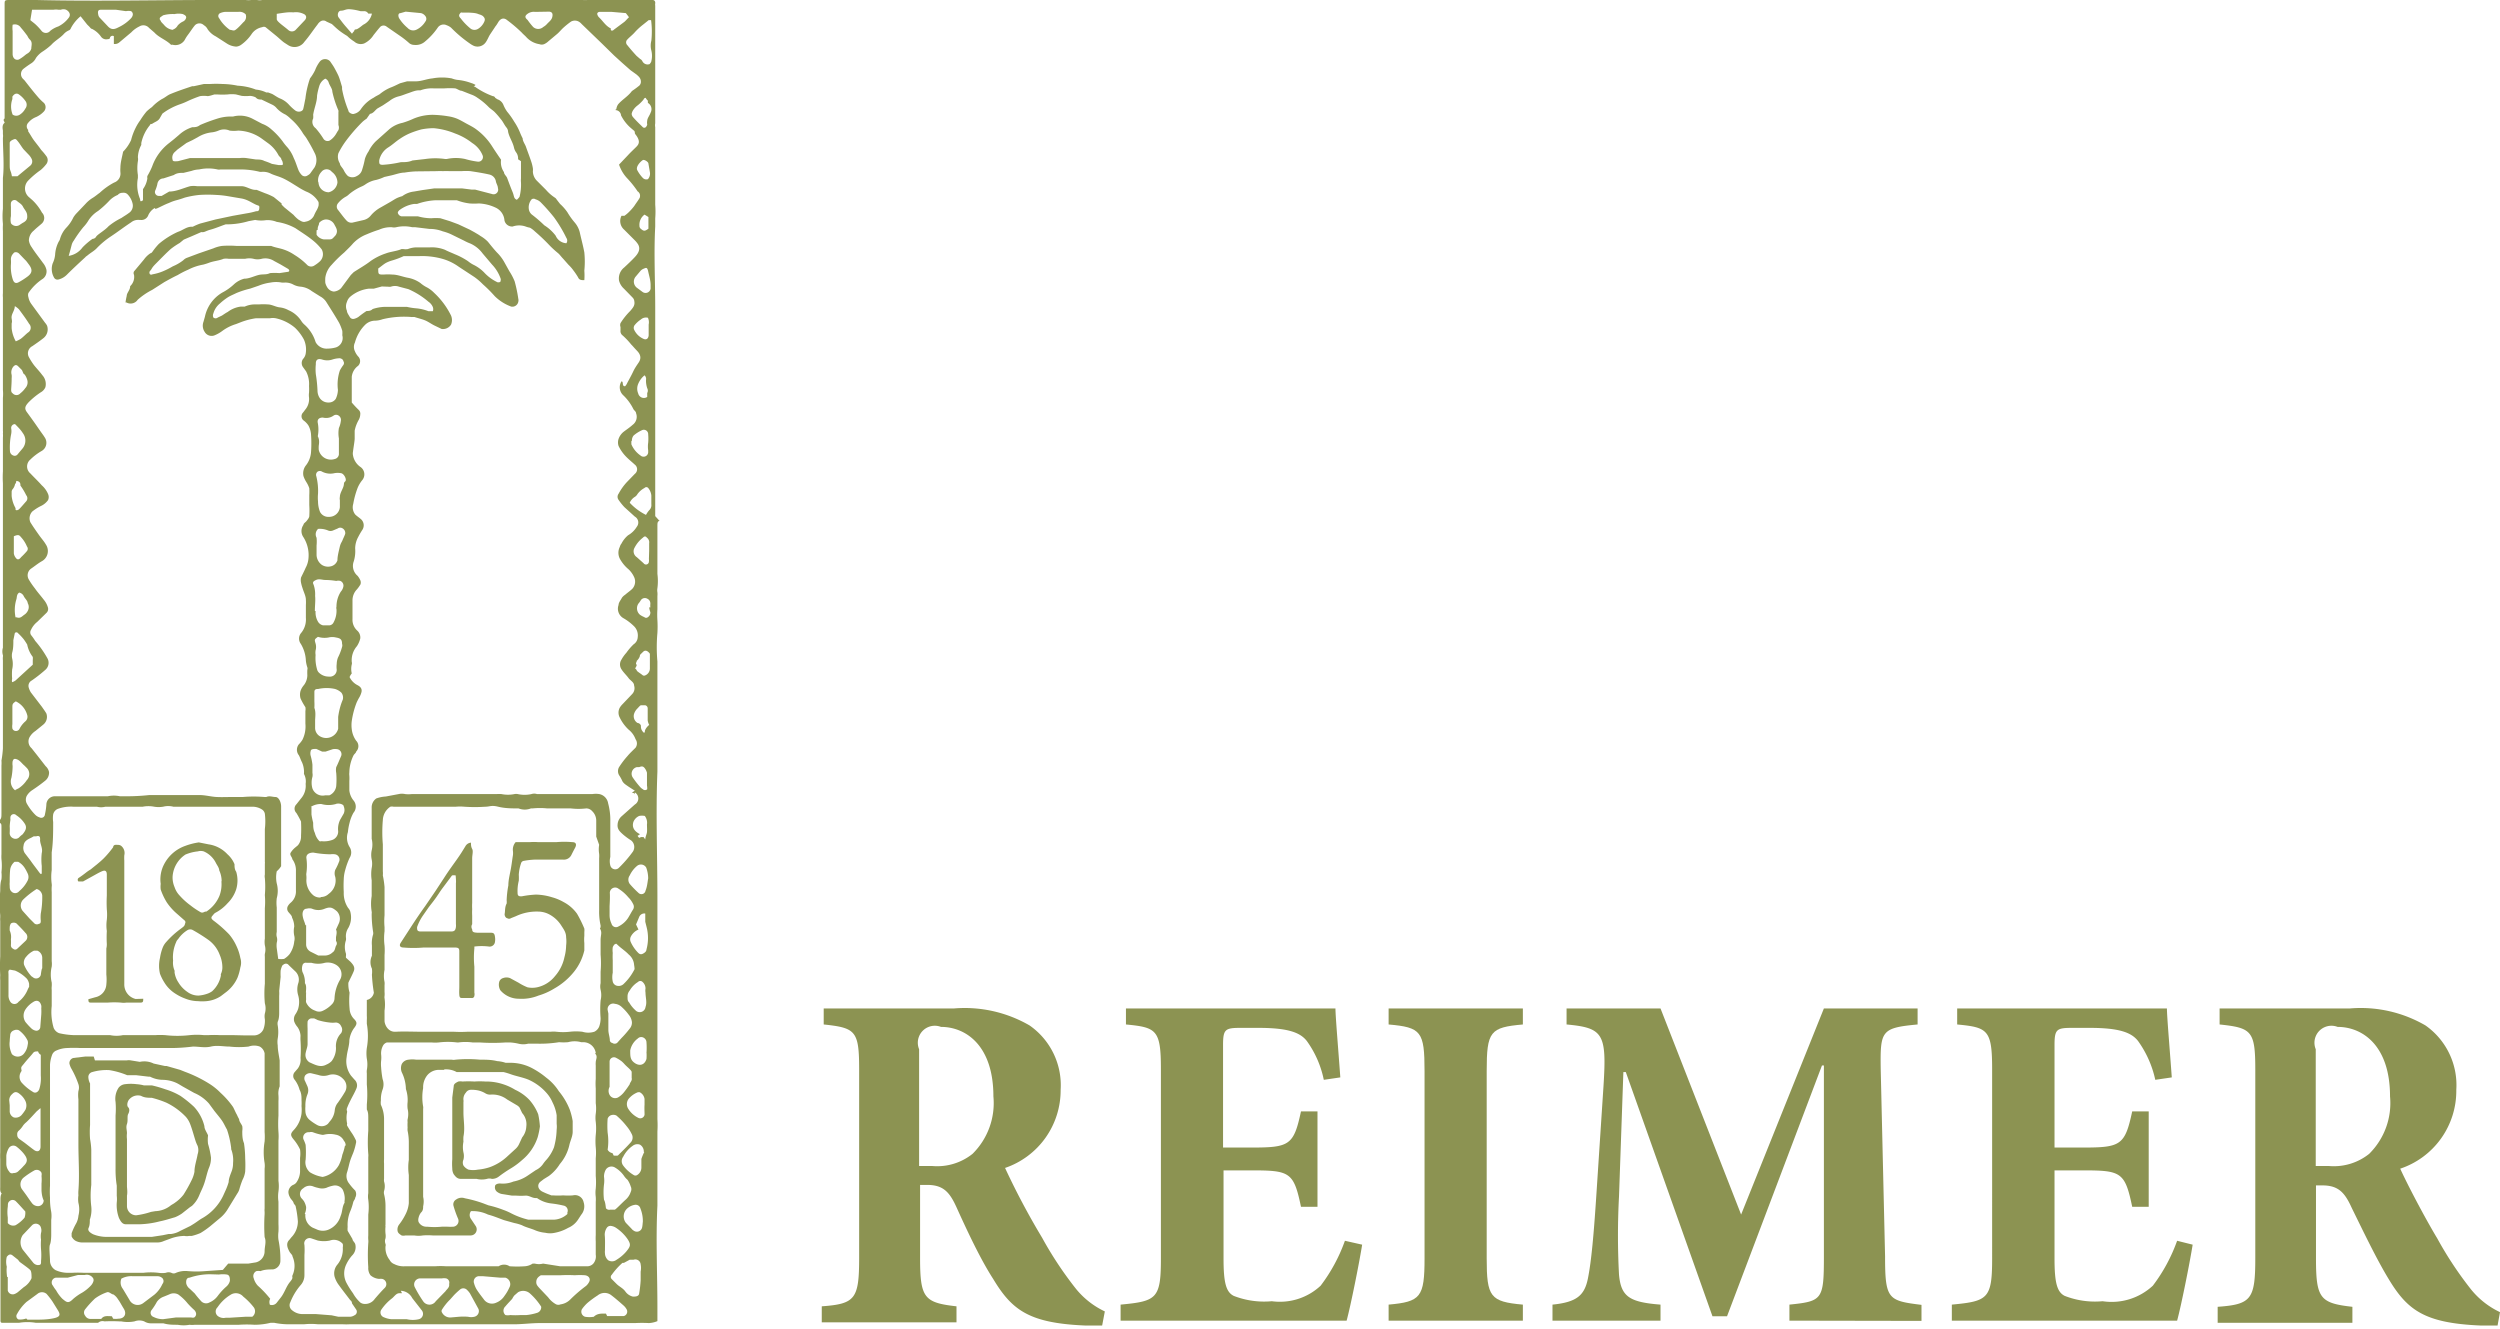 <svg id="Ebene_1" data-name="Ebene 1" xmlns="http://www.w3.org/2000/svg" viewBox="0 0 102.98 54.74"><defs><style>.cls-1{fill:#8c9352;}</style></defs><title>Reimer</title><path class="cls-1" d="M71,54.71c-.22,0-.46,0-.72,0-2.3-.1-3-.64-3.77-1.92C66,52,65.48,50.9,65,49.84c-.28-.62-.54-.9-1.14-.92H63.5v3c0,1.65.16,1.85,1.5,2v.66H59.45v-.66c1.38-.1,1.54-.3,1.54-2V44.17c0-1.6-.14-1.72-1.46-1.86v-.66H64.9a5.33,5.33,0,0,1,3.11.7A3,3,0,0,1,69.29,45,3.38,3.38,0,0,1,67,48.22a30.61,30.61,0,0,0,1.53,2.88,15,15,0,0,0,1.4,2.11,3.39,3.39,0,0,0,1.18.92ZM64,48.14a2.33,2.33,0,0,0,1.66-.5,2.94,2.94,0,0,0,.86-2.37c0-2.1-1.14-2.86-2.16-2.86a.7.7,0,0,0-.9.92v4.81Z" transform="translate(-25.6 -0.11)"/><path class="cls-1" d="M81.71,51.38c-.12.76-.48,2.55-.64,3.13H71.76v-.66c1.48-.14,1.66-.24,1.66-1.89V44.15c0-1.62-.18-1.72-1.44-1.84v-.66h8.63c0,.32.12,1.72.2,2.84l-.68.1a4.14,4.14,0,0,0-.7-1.6c-.28-.36-.8-.54-2-.54H76.7c-.64,0-.72.06-.72.72v4.21h1.14c1.59,0,1.77-.08,2.07-1.49h.68v3.93h-.68c-.3-1.44-.46-1.5-2.07-1.5H76v3.62c0,1,.1,1.39.42,1.55a3.44,3.44,0,0,0,1.57.22A2.46,2.46,0,0,0,80,53.07a6.87,6.87,0,0,0,1-1.85Z" transform="translate(-25.6 -0.11)"/><path class="cls-1" d="M82.8,54.51v-.66c1.32-.12,1.48-.3,1.48-1.91V44.23c0-1.64-.14-1.8-1.48-1.92v-.66h5.53v.66c-1.35.12-1.49.28-1.49,1.92v7.71c0,1.59.14,1.79,1.49,1.91v.66Z" transform="translate(-25.6 -0.11)"/><path class="cls-1" d="M99.31,54.51v-.66c1.36-.14,1.42-.2,1.42-2l0-7.85h-.08L96.74,54.33h-.6L92.57,44.27h-.1l-.18,5.13a30.21,30.21,0,0,0,0,3.21c.08.92.44,1.14,1.71,1.24v.66H89.55v-.66c1-.1,1.32-.38,1.46-1.08s.24-1.77.36-3.63l.28-4.27c.14-2.18,0-2.42-1.52-2.56v-.66H94l3.32,8.49,3.41-8.49h3.86v.66c-1.5.14-1.54.26-1.52,1.82l.18,7.73c0,1.77.12,1.83,1.5,2v.66Z" transform="translate(-25.6 -0.11)"/><path class="cls-1" d="M115.92,51.38c-.12.76-.48,2.55-.64,3.13H106v-.66c1.48-.14,1.66-.24,1.66-1.89V44.15c0-1.62-.18-1.72-1.44-1.84v-.66h8.64c0,.32.12,1.72.2,2.84l-.68.1a4.29,4.29,0,0,0-.71-1.6c-.28-.36-.8-.54-2-.54h-.72c-.64,0-.72.06-.72.72v4.21h1.14c1.58,0,1.76-.08,2.06-1.49h.68v3.93h-.68c-.3-1.44-.46-1.5-2.06-1.5h-1.14v3.62c0,1,.1,1.39.42,1.55a3.42,3.42,0,0,0,1.56.22,2.49,2.49,0,0,0,2.07-.64,6.87,6.87,0,0,0,1-1.85Z" transform="translate(-25.6 -0.11)"/><path class="cls-1" d="M128.48,54.71c-.22,0-.46,0-.72,0-2.3-.1-3-.64-3.77-1.92-.48-.79-1-1.87-1.52-2.93-.28-.62-.54-.9-1.14-.92H121v3c0,1.65.16,1.85,1.5,2v.66h-5.55v-.66c1.38-.1,1.55-.3,1.55-2V44.17c0-1.6-.15-1.72-1.47-1.86v-.66h5.37a5.31,5.31,0,0,1,3.11.7A3,3,0,0,1,126.78,45a3.38,3.38,0,0,1-2.31,3.25c.27.6,1,2,1.53,2.88a15,15,0,0,0,1.4,2.11,3.39,3.39,0,0,0,1.18.92Zm-6.95-6.57a2.33,2.33,0,0,0,1.66-.5,2.94,2.94,0,0,0,.86-2.37c0-2.1-1.14-2.86-2.16-2.86a.7.7,0,0,0-.9.92v4.81Z" transform="translate(-25.6 -0.11)"/><path class="cls-1" d="M52.77,21.57c-.09,0-.09.11-.09.19,0,.25,0,.49,0,.74s0,.48,0,.72,0,.35,0,.53a2.32,2.32,0,0,1,0,.59.49.49,0,0,0,0,.17.76.76,0,0,1,0,.15c0,.18,0,.36,0,.54a3.46,3.46,0,0,0,0,.46,4.51,4.51,0,0,1,0,.52,6.64,6.64,0,0,0,0,1.18c0,.59,0,1.19,0,1.78s0,1.24,0,1.86c0,.3,0,.6,0,.89-.07,1.73,0,3.47,0,5.2l0,1c0,.11,0,.23,0,.35s0,.32,0,.47c0,.57,0,1.13,0,1.69s0,1.22,0,1.83,0,1.25,0,1.87c0,.14,0,.27,0,.41s0,.33,0,.49,0,.34,0,.51v.5a4.34,4.34,0,0,1,0,.51c0,.72,0,1.45,0,2.18,0,.17,0,.34,0,.51s0,.24,0,.36c-.07,1.4,0,2.81,0,4.21,0,.08,0,.17,0,.25s0,.2,0,.3a1.05,1.05,0,0,1-.35.08,5.48,5.48,0,0,0-.57,0l-.4,0h-.45l-1.06,0c-.22,0-.45,0-.66,0-.38,0-.75,0-1.13,0l-.22,0c-.36,0-.72.05-1.08.05s-.43,0-.65,0l-.49,0-.24,0H44.7c-.18,0-.35,0-.52,0l-.19,0H41.08l-.66,0H40a2.45,2.45,0,0,1-.27,0l-.38,0h-.57s-.06,0-.08,0a2.82,2.82,0,0,0-.58,0c-.21,0-.42,0-.63,0a3,3,0,0,1-.59-.06h-.16a2.82,2.82,0,0,1-.65.08,4.7,4.7,0,0,0-.65,0c-.61,0-1.21,0-1.82,0a.75.75,0,0,1-.21,0h0a1.34,1.34,0,0,1-.49,0c-.2,0-.39,0-.59-.06h-.5a.51.51,0,0,1-.29-.08.55.55,0,0,0-.4,0,1.45,1.45,0,0,1-.55,0l-.08,0a6.08,6.08,0,0,0-.61,0,.27.27,0,0,0-.26.06s-.08,0-.13,0H28.3c-.14,0-.27,0-.41,0h-.47l-.21,0h-.13a2.06,2.06,0,0,0-.7,0c-.19,0-.38,0-.57,0h-.09c-.06,0-.11,0-.1-.13V53.27c0-.14,0-.28,0-.42v0c0-.26,0-.52,0-.79s0-.52,0-.78V49.67c0-.05,0-.1,0-.15s0-.18.05-.25c-.08-.08-.06-.18-.06-.27l0-.36v-.46c0-.06,0-.11,0-.17s0-.1,0-.14a2.85,2.85,0,0,1,0-.29V46q0-.83,0-1.65c0-.13,0-.26,0-.38,0-.39,0-.78,0-1.17,0-.22,0-.44,0-.67s0-.44,0-.66v-.68c0-.1,0-.2,0-.3a1.49,1.49,0,0,1,0-.21s0,0,0,0a6.59,6.59,0,0,1,0-.77c0-.26,0-.51,0-.77l0-.69a.77.77,0,0,1,0-.15s0-.06,0-.09a5.33,5.33,0,0,1,0-1c0-.16,0-.32.05-.48a1.4,1.4,0,0,0,0-.29,2.44,2.44,0,0,0,0-.54,1.5,1.5,0,0,1,0-.2c0-.37,0-.75,0-1.12,0-.13,0-.16-.14-.2.14-.16.14-.16.14-.39,0-.65,0-1.29,0-1.94a1.33,1.33,0,0,0,0-.21,4.26,4.26,0,0,0,.06-.5c0-1.1,0-2.19,0-3.29,0-.11,0-.23,0-.34a.77.77,0,0,1,0-.15.13.13,0,0,0,0-.06.54.54,0,0,1,0-.31c0-.59,0-1.19,0-1.79,0-.17,0-.33,0-.5s0-.39,0-.58,0-.65,0-1,0-.81,0-1.21c0-.21,0-.42,0-.63s0-.38,0-.56,0-.33,0-.5a4,4,0,0,1,0-.49c0-.31,0-.61,0-.92s0-.31,0-.47a1.1,1.1,0,0,0,0-.18.33.33,0,0,0,0-.1v-.41s0-.05,0-.07v-.71c0-.06,0-.1,0-.17a1.82,1.82,0,0,0,0-.33c0-.32,0-.63,0-.95V12.36a.86.86,0,0,1,0-.17v-.07c0-.21,0-.41,0-.61V10.26l0-.33c0-.1,0-.2,0-.3a2.13,2.13,0,0,1,0-.25V9.33a3.21,3.21,0,0,1,0-.62c0-.21,0-.43,0-.64s0-.42,0-.63c.06-.55,0-1.1,0-1.65a.53.53,0,0,0,0-.16s0-.11,0-.14-.06-.23.07-.32c0-.06-.09-.11,0-.18s0,0,0,0V.29c0-.15,0-.18.18-.18h1.13c2.42.06,4.84,0,7.26,0,.14,0,.29,0,.44,0h.51l.41,0a.88.88,0,0,0,.23,0,1,1,0,0,1,.24,0,.51.51,0,0,0,.21,0,1.48,1.48,0,0,1,.37,0,1.52,1.52,0,0,1,.21,0h8.35c.59,0,1.18,0,1.76,0,.22,0,.43-.06.64,0l.21,0s.09,0,.11,0,.14,0,.22,0h1.33a1.49,1.49,0,0,0,.21,0c.28,0,.56,0,.83,0s.56,0,.84,0h1c.08,0,.12.06.11.14s0,.07,0,.1c0,1.11,0,2.22,0,3.33,0,.25,0,.51,0,.77s0,.5,0,.74a.42.42,0,0,0,0,.16s0,.08,0,.12c0,.45,0,.9,0,1.35,0,.17,0,.33,0,.5s0,.2,0,.3,0,.38,0,.57,0,.23,0,.35a3.63,3.63,0,0,1,0,.57c0,.1,0,.22,0,.33-.06,1.11,0,2.22,0,3.34s0,2.23,0,3.35c0,1.37,0,2.75,0,4.12,0,.23,0,.45,0,.68l0,.44Zm-22-9a2.56,2.56,0,0,1,.05-.27c0-.13.15-.25.14-.4s0,0,0,0a.52.52,0,0,0,.16-.47.15.15,0,0,1,0-.14l.41-.49a1,1,0,0,1,.27-.26c.05,0,.09-.08.13-.13a2.52,2.52,0,0,1,.21-.25,3.29,3.29,0,0,1,.79-.5c.19-.06.34-.2.54-.21l.07,0a2.71,2.71,0,0,1,.3-.13l.64-.17h0l.71-.15.56-.1a2.88,2.88,0,0,0,.4-.09c.07,0,.12,0,.13-.11s0-.11-.09-.14-.25-.13-.38-.19a1.13,1.13,0,0,0-.24-.08l-.59-.1a3.75,3.75,0,0,0-.47-.05,5.46,5.46,0,0,0-.7,0,3.75,3.75,0,0,0-.6.11,3.58,3.58,0,0,1-.35.11,1.82,1.82,0,0,0-.3.11c-.16.06-.31.14-.46.21s-.1,0-.13,0a.66.66,0,0,0-.26.29.3.3,0,0,1-.32.2h-.05a.46.46,0,0,0-.34.1c-.29.19-.56.4-.85.59a3.42,3.42,0,0,0-.58.49c-.1.1-.23.17-.34.26s-.08.05-.11.09c-.26.24-.52.48-.77.73a.73.73,0,0,1-.33.19.16.16,0,0,1-.19-.07.71.71,0,0,1-.06-.59,1.08,1.08,0,0,0,.1-.35,1.33,1.33,0,0,1,.15-.55.31.31,0,0,0,.05-.1,1.14,1.14,0,0,1,.28-.49,1.56,1.56,0,0,0,.27-.4,1,1,0,0,1,.12-.16l.39-.41a1.32,1.32,0,0,1,.29-.24c.1-.06.19-.14.29-.21a2.75,2.75,0,0,1,.59-.42.39.39,0,0,0,.26-.42,1.21,1.21,0,0,1,0-.19c0-.22.07-.44.11-.66a.11.11,0,0,1,0,0A1.7,1.7,0,0,0,31,5.88a2.42,2.42,0,0,1,.19-.51,2,2,0,0,1,.19-.31,3,3,0,0,1,.26-.36,1.92,1.92,0,0,1,.22-.18,1.86,1.86,0,0,1,.41-.33c.13-.06.23-.16.36-.21.29-.12.59-.22.89-.32l.07,0L34,3.57l.25,0a4.57,4.57,0,0,1,.52,0,3.27,3.27,0,0,1,.62.07,2.39,2.39,0,0,1,.75.16h0a1.25,1.25,0,0,1,.43.12l.08,0,.16.06c.11.06.2.13.31.18a1,1,0,0,1,.38.26,2,2,0,0,0,.26.24c.12.09.3.05.33-.06s.06-.29.09-.43a3.85,3.85,0,0,1,.19-.83A2,2,0,0,0,38.58,3a1.39,1.39,0,0,1,.2-.36.28.28,0,0,1,.42,0c.06.09.12.17.17.26s.12.22.17.33.1.3.15.46l0,.09a4.45,4.45,0,0,0,.26.88c0,.09.16.17.23.14a.46.46,0,0,0,.29-.2A1.47,1.47,0,0,1,41,4.13c.08-.06.16-.09.24-.14a1.79,1.79,0,0,1,.44-.27c.14-.05.27-.12.4-.18l.29-.08.36,0c.23,0,.45-.1.68-.12a2.15,2.15,0,0,1,.8,0,1,1,0,0,0,.23.06,2.24,2.24,0,0,1,.57.13.71.71,0,0,1,.18.08l-.08.07h.05a3.09,3.09,0,0,0,.74.39s.07,0,.1.07l.09.06a.4.4,0,0,1,.25.24,1.43,1.43,0,0,0,.15.27,3,3,0,0,1,.29.41,2.42,2.42,0,0,1,.24.45,2.56,2.56,0,0,0,.11.24c0,.12.1.24.14.36s.16.43.23.65a1.74,1.74,0,0,1,.05.22.53.53,0,0,1,0,.13.57.57,0,0,0,.18.4l.36.36a1.74,1.74,0,0,0,.38.33.22.22,0,0,1,.06.07l.14.18a2,2,0,0,1,.3.34,3,3,0,0,0,.29.41,1,1,0,0,1,.22.41c.06.28.14.56.19.84a3.78,3.78,0,0,1,0,.75,2.6,2.6,0,0,1,0,.39c-.12,0-.21,0-.26-.12a2.75,2.75,0,0,0-.19-.28,1.5,1.5,0,0,0-.2-.23l-.23-.26c-.07-.07-.13-.16-.2-.22a4,4,0,0,1-.37-.34,7.81,7.81,0,0,0-.59-.56,1,1,0,0,0-.2-.15,1,1,0,0,1-.18-.05.81.81,0,0,0-.53,0,.32.32,0,0,1-.34-.25.63.63,0,0,0-.37-.53,1.8,1.8,0,0,0-.69-.17,2.36,2.36,0,0,1-.38,0,2.2,2.2,0,0,1-.52-.13l-.09,0c-.27,0-.54,0-.81,0a2.71,2.71,0,0,0-.74.15l-.12,0a1.33,1.33,0,0,0-.6.25s-.09.07-.07.13a.2.2,0,0,0,.14.13h.57s.08,0,.11,0a2.1,2.1,0,0,0,.56.08,2.2,2.2,0,0,1,.37,0l.39.12.35.13.47.22.2.11c.08.05.16.09.24.15a1.43,1.43,0,0,1,.31.24c.12.15.24.3.37.44a1.77,1.77,0,0,1,.31.41l.2.36a2.41,2.41,0,0,1,.22.42,5.75,5.75,0,0,1,.15.72.24.24,0,0,1,0,.12.25.25,0,0,1-.29.2,1.87,1.87,0,0,1-.68-.43,5.66,5.66,0,0,0-.49-.49,2.52,2.52,0,0,0-.35-.3l-.64-.42a2.16,2.16,0,0,0-.72-.34,3.1,3.1,0,0,0-.91-.1l-.56,0-.08,0a3.41,3.41,0,0,1-.48.18,1.28,1.28,0,0,0-.27.11c-.11.07-.2.15-.3.22,0,.24,0,.25.22.25a2.17,2.17,0,0,1,.36,0c.21,0,.42.09.63.13a1.3,1.3,0,0,1,.53.22,1.27,1.27,0,0,0,.27.18,1.23,1.23,0,0,1,.29.22,3.21,3.21,0,0,1,.7.94.48.48,0,0,1,0,.37.39.39,0,0,1-.39.18l-.27-.13c-.13-.06-.25-.15-.38-.21s-.31-.1-.46-.15a.45.45,0,0,0-.11,0,3.77,3.77,0,0,0-1.21.09,1,1,0,0,1-.34.06.59.59,0,0,0-.37.16,1.63,1.63,0,0,0-.43.74.41.41,0,0,0,0,.36.74.74,0,0,0,.13.21.27.27,0,0,1,0,.39.64.64,0,0,0-.26.45c0,.33,0,.66,0,1,0,0,0,0,0,.06a4,4,0,0,0,.28.3.21.21,0,0,1,.07.19.51.51,0,0,1-.06.22,1.44,1.44,0,0,0-.17.45c0,.11,0,.21,0,.32s-.05.37-.07.55a.36.36,0,0,0,0,.14.73.73,0,0,0,.3.48.37.37,0,0,1,.08.55,1.29,1.29,0,0,0-.19.32,3.57,3.57,0,0,0-.18.66.48.48,0,0,0,.08.43c.07.07.15.12.22.18a.34.34,0,0,1,.08.45,3.14,3.14,0,0,0-.18.31,1,1,0,0,0-.12.46,1.43,1.43,0,0,1-.06.54.53.53,0,0,0,.16.59.82.82,0,0,1,.12.2.26.26,0,0,1,0,.15,1.37,1.37,0,0,1-.15.21.65.65,0,0,0-.18.46v.43c0,.11,0,.22,0,.33a.6.6,0,0,0,.2.48.38.38,0,0,1,.12.32,1,1,0,0,1-.14.32.88.88,0,0,0-.21.65.18.18,0,0,1,0,.1.78.78,0,0,0,0,.37A.52.52,0,0,0,40,28a.73.73,0,0,0,.32.33c.14.07.2.16.17.29a.84.84,0,0,1-.08.2,2.53,2.53,0,0,0-.12.23,3.41,3.41,0,0,0-.2.76,1.3,1.3,0,0,0,0,.34,1,1,0,0,0,.18.47.32.32,0,0,1,0,.45c0,.05-.08.1-.11.16a1.64,1.64,0,0,0-.17.7.56.56,0,0,0,0,.13,1.64,1.64,0,0,1,0,.22c0,.13,0,.26,0,.39a.79.79,0,0,0,.17.41.39.39,0,0,1,0,.51A1.59,1.59,0,0,0,40,34a2.44,2.44,0,0,0-.07.39A.73.73,0,0,0,40,35a.41.41,0,0,1,0,.45,3,3,0,0,0-.18.5,1.51,1.51,0,0,0-.06.37,4.87,4.87,0,0,0,0,.54,1.09,1.09,0,0,0,.18.65.38.38,0,0,1,.1.2.89.89,0,0,1-.09.62.62.62,0,0,0-.1.4.37.37,0,0,1,0,.11.86.86,0,0,0,0,.55.3.3,0,0,1,0,.1.49.49,0,0,0,0,.07l.19.17c.1.11.2.22.13.39s-.15.31-.22.47A1.21,1.21,0,0,0,40,41a3.61,3.61,0,0,0,0,.66.65.65,0,0,0,.17.41c.15.15.15.22,0,.41a1.08,1.08,0,0,0-.18.48c0,.23-.09.46-.11.69a1,1,0,0,0,.18.77l.14.16a.32.32,0,0,1,.08.37c-.07.17-.16.32-.24.48s-.1.21-.14.31,0,.12,0,.17a1.17,1.17,0,0,0,0,.49.11.11,0,0,0,0,.08c.06.1.12.2.19.3s.12.2.17.3a.21.21,0,0,1,0,.13,2.42,2.42,0,0,1-.1.36c-.05.13-.11.26-.15.4s-.07.3-.12.45a.49.49,0,0,0,.09.44,2.26,2.26,0,0,0,.25.29.3.3,0,0,1,0,.3c0,.06-.06.11-.08.18a2.29,2.29,0,0,1-.12.37,1.46,1.46,0,0,0-.11.65.76.76,0,0,0,0,.16l.2.34c0,.08.11.14.12.24a.48.48,0,0,1-.14.44,1.57,1.57,0,0,0-.24.37.85.85,0,0,0,0,.73,3.4,3.4,0,0,0,.28.45,1.48,1.48,0,0,0,.31.39.34.34,0,0,0,.14.05.48.48,0,0,0,.45-.21c.13-.15.26-.3.4-.44a.22.22,0,0,0-.1-.38.53.53,0,0,0-.12,0,.61.61,0,0,1-.36-.15.5.5,0,0,1-.09-.33,7.36,7.36,0,0,1,0-1,.56.56,0,0,0,0-.13,1.1,1.1,0,0,1,0-.18c0-.29,0-.58,0-.86a2.49,2.49,0,0,0,0-.61.82.82,0,0,1,0-.27c0-.2,0-.4,0-.6s0-.59,0-.89a.53.53,0,0,0,0-.13,6.05,6.05,0,0,1,0-.95c0-.16,0-.33,0-.5s0-.26-.06-.38l0-.2a4.58,4.58,0,0,0,0-.83v0l0-.46a.56.56,0,0,1,0-.13,1.24,1.24,0,0,0,0-.47,1.61,1.61,0,0,1,0-.44,2.8,2.8,0,0,0,0-1v-.15a1.13,1.13,0,0,0,0-.18v-.65A.37.37,0,0,0,41,41a6.43,6.43,0,0,1-.08-.74.93.93,0,0,0,0-.25.62.62,0,0,1,0-.53s0,0,0-.05l0-.37a1.19,1.19,0,0,1,.05-.46.28.28,0,0,0,0-.1,4.74,4.74,0,0,1-.06-.75.27.27,0,0,0,0-.09,2,2,0,0,1,0-.64v-.65a1.68,1.68,0,0,1,0-.5.87.87,0,0,0,0-.36.92.92,0,0,1,0-.37,1,1,0,0,0,0-.48c0-.12,0-.25,0-.37V34c0-.07,0-.15,0-.22l0-.4A.45.45,0,0,1,41.1,33a1.36,1.36,0,0,1,.39-.08l.53-.1a.62.62,0,0,1,.27,0,1.26,1.26,0,0,0,.27,0c.68,0,1.37,0,2.06,0l.31,0h.19c.11,0,.22,0,.33,0s.4,0,.6,0a1.47,1.47,0,0,1,.21,0,1.35,1.35,0,0,0,.53,0,.34.34,0,0,1,.14,0,1.32,1.32,0,0,0,.56,0,.36.36,0,0,1,.23,0l.1,0c.26,0,.51,0,.76,0,.42,0,.85,0,1.27,0H50a.93.93,0,0,1,.29,0,.46.46,0,0,1,.36.38,2.66,2.66,0,0,1,.09.75l0,.57c0,.3,0,.59,0,.89a.7.7,0,0,0,0,.35.21.21,0,0,0,.36.09,5.09,5.09,0,0,0,.57-.66.35.35,0,0,0-.07-.46,2.7,2.7,0,0,1-.34-.25c-.12-.11-.24-.21-.22-.41a.49.49,0,0,1,.17-.34l.54-.48a.29.29,0,0,0,0-.5l0,.1c0-.08-.06-.07-.12-.09l.12-.08-.25-.16c-.11-.08-.23-.14-.28-.27a1.62,1.62,0,0,0-.1-.18.33.33,0,0,1,0-.39,3.5,3.5,0,0,1,.33-.43c.1-.12.22-.23.33-.34a.3.3,0,0,0,0-.35.89.89,0,0,0-.28-.39,1.67,1.67,0,0,1-.37-.5.43.43,0,0,1,0-.41.76.76,0,0,1,.11-.14l.4-.42a.35.35,0,0,0,.08-.35c0-.14-.16-.21-.23-.31s-.21-.23-.29-.36a.36.36,0,0,1,0-.4A1.46,1.46,0,0,1,51.4,27a.08.08,0,0,0,0,0,2.42,2.42,0,0,1,.3-.35.37.37,0,0,0,.17-.3.53.53,0,0,0-.17-.46,2.1,2.1,0,0,0-.41-.31.45.45,0,0,1-.21-.55c0-.1.09-.2.14-.3a.5.5,0,0,1,.13-.12c.1-.09.21-.16.3-.25a.44.44,0,0,0,.06-.5,1,1,0,0,0-.22-.3,1.51,1.51,0,0,1-.36-.44.54.54,0,0,1,0-.48.37.37,0,0,1,.07-.14,1.1,1.1,0,0,1,.27-.34,1,1,0,0,0,.36-.35.28.28,0,0,0-.08-.42L51.32,21a2.43,2.43,0,0,1-.24-.3.21.21,0,0,1,0-.25,2.28,2.28,0,0,1,.36-.5l.31-.32a.24.24,0,0,0,0-.38c-.13-.12-.27-.23-.39-.36a1.65,1.65,0,0,1-.28-.41.46.46,0,0,1,0-.29.65.65,0,0,1,.23-.31c.12-.09.24-.17.35-.27a.41.41,0,0,0,.14-.48c0-.07-.08-.11-.11-.17a2,2,0,0,0-.43-.58.45.45,0,0,1-.06-.56c.1,0,0,.21.15.2a.48.48,0,0,0,.09-.14c.08-.15.17-.31.24-.46s.15-.26.23-.38.12-.28-.06-.47-.16-.18-.25-.27a3.06,3.06,0,0,0-.35-.37.22.22,0,0,1-.09-.21v-.14a.23.23,0,0,1,0-.16,2.74,2.74,0,0,1,.4-.5c.1-.12.2-.22.17-.39a.25.25,0,0,0-.06-.15L51.3,12a.67.67,0,0,1-.2-.33.57.57,0,0,1,.21-.54c.15-.14.3-.28.44-.43s.25-.33.13-.53a1,1,0,0,0-.13-.16l-.44-.44A.47.47,0,0,1,51.2,9s.09,0,.12,0a1.43,1.43,0,0,0,.23-.2,2,2,0,0,0,.18-.21c.07-.11.15-.21.22-.33a.25.25,0,0,0,0-.17S51.9,8,51.87,8a4.07,4.07,0,0,0-.41-.52,1.52,1.52,0,0,1-.36-.59l.37-.39c.11-.12.23-.23.34-.34s.17-.23,0-.47c0,0-.06-.07-.06-.1s0-.08-.05-.11l-.14-.12a1.7,1.7,0,0,1-.38-.5c0-.08-.07-.19-.19-.21s0,0,0-.06a.45.45,0,0,1,.07-.18c.17-.2.41-.33.57-.55,0,0,0,0,0,0s.18-.12.26-.19A.22.22,0,0,0,52,3.48c0-.15-.09-.22-.18-.3L51.57,3l-.34-.3L50.9,2.4l-.51-.5-.83-.8A.47.47,0,0,0,49.44,1a.33.33,0,0,0-.32,0,3.5,3.5,0,0,0-.3.24c-.09.08-.17.18-.26.26l-.37.31a.63.63,0,0,1-.18.12.27.27,0,0,1-.19,0,.92.92,0,0,1-.53-.28c-.06-.07-.14-.13-.2-.2a5.78,5.78,0,0,0-.6-.51c-.13-.11-.27-.08-.37.09s-.1.14-.14.21l-.2.3c-.06.1-.1.21-.17.31a.41.41,0,0,1-.49.15,1,1,0,0,1-.17-.1,5.3,5.3,0,0,1-.77-.65A.6.6,0,0,0,44,1.15a.29.29,0,0,0-.37.1,2.72,2.72,0,0,1-.51.56.57.57,0,0,1-.45.15.33.33,0,0,1-.21-.07,3.57,3.57,0,0,0-.38-.3l-.55-.38a.2.2,0,0,0-.26,0c-.1.11-.19.23-.28.34a.94.94,0,0,1-.39.35.4.4,0,0,1-.41-.08,1.63,1.63,0,0,1-.29-.23,3.13,3.13,0,0,1-.3-.2c-.12-.09-.22-.19-.33-.29L39.05,1a.21.21,0,0,0-.26,0,.43.43,0,0,0-.11.12c-.18.23-.34.48-.54.71a.49.49,0,0,1-.67.14l-.17-.11c-.12-.09-.22-.19-.33-.28l-.43-.35a.15.15,0,0,0-.14,0,.67.67,0,0,0-.42.26,1.75,1.75,0,0,1-.44.46.4.4,0,0,1-.21.08.79.79,0,0,1-.39-.13l-.45-.29a.89.89,0,0,1-.34-.3A.38.38,0,0,0,34,1.15a.26.26,0,0,0-.37,0c-.1.12-.18.25-.27.37s-.11.16-.16.25a.45.45,0,0,1-.5.18.07.07,0,0,1-.06,0c-.2-.2-.49-.29-.68-.5l-.22-.19a.31.31,0,0,0-.4-.06,1.12,1.12,0,0,0-.33.24l-.5.42a.28.28,0,0,1-.22.06l0-.32a.11.11,0,0,0-.16.06c0,.07-.08.06-.14.07a.26.26,0,0,1-.23-.11,1,1,0,0,0-.37-.32c-.05,0-.09-.08-.14-.12l-.06-.06L28.92.78h0a1.6,1.6,0,0,0-.4.49.14.14,0,0,1-.08.09.6.6,0,0,0-.22.16c-.15.16-.36.27-.51.44a2.72,2.72,0,0,1-.38.29,1,1,0,0,0-.25.25.53.53,0,0,1-.18.21,4.15,4.15,0,0,0-.34.24.28.28,0,0,0,0,.42l.05.05c.18.23.35.45.54.67a2.13,2.13,0,0,0,.26.26.26.26,0,0,1,0,.35,1,1,0,0,1-.32.23.78.78,0,0,0-.33.24.21.21,0,0,0,0,.29l0,.06c.09.13.16.27.26.4s.19.24.28.37a2.31,2.31,0,0,1,.2.24.27.27,0,0,1,0,.35,1.61,1.61,0,0,1-.22.23,3.52,3.52,0,0,0-.51.43.47.47,0,0,0,0,.67l.16.14a2.06,2.06,0,0,1,.4.52.31.31,0,0,1,0,.44c-.11.1-.23.19-.34.3a.53.53,0,0,0-.2.41.65.65,0,0,0,.12.28c.14.22.31.43.46.64a.7.7,0,0,1,.14.27.38.38,0,0,1-.14.38,2.11,2.11,0,0,0-.6.59.26.26,0,0,0,0,.17.7.7,0,0,0,.12.28l.57.78a.5.5,0,0,1,.08.12.46.46,0,0,1-.14.5c-.15.12-.31.23-.47.34a.33.33,0,0,0-.15.43,2.56,2.56,0,0,0,.22.35c.11.14.24.27.34.41a.54.54,0,0,1,.13.5.43.43,0,0,1-.19.21,3,3,0,0,0-.52.43c-.13.15-.16.24-.05.39s.32.44.47.66.19.26.27.39a.39.39,0,0,1-.14.55,2.24,2.24,0,0,0-.46.35.37.37,0,0,0,0,.57c.15.16.32.32.47.49a1,1,0,0,1,.26.36.31.31,0,0,1,0,.25.75.75,0,0,1-.31.25,2,2,0,0,0-.34.22.41.41,0,0,0-.08.44c.11.18.23.35.35.52s.21.26.29.4a.48.48,0,0,1-.17.69c-.16.09-.3.21-.45.31a.34.34,0,0,0-.09.43,3.19,3.19,0,0,0,.26.38c.11.16.24.3.36.46a.85.85,0,0,1,.17.31.22.22,0,0,1-.05.23l-.39.38a.87.87,0,0,0-.25.32.2.2,0,0,0,0,.22,2.07,2.07,0,0,1,.17.24,4.15,4.15,0,0,1,.51.73.38.38,0,0,1-.09.46,6,6,0,0,1-.56.44.25.25,0,0,0-.13.28.78.78,0,0,0,.09.21l.46.6c.06.09.13.18.18.27a.41.41,0,0,1-.13.46l-.32.26a.77.77,0,0,0-.22.22.37.37,0,0,0,.06.49l.23.29.35.45a.45.45,0,0,1,.14.24.42.42,0,0,1-.16.36c-.16.13-.34.26-.52.38a.72.72,0,0,0-.23.23.34.34,0,0,0,0,.34,2.13,2.13,0,0,0,.34.45.42.42,0,0,0,.18.11.15.15,0,0,0,.22-.12,2.57,2.57,0,0,0,.06-.4.35.35,0,0,1,.37-.35h1.47c.13,0,.25,0,.38,0h.23s.06,0,.08,0a1.2,1.2,0,0,1,.5,0l.33,0a8.65,8.65,0,0,0,.88-.05c.37,0,.74,0,1.11,0s.56,0,.84,0h.12c.24,0,.48.07.71.08s.42,0,.63,0h.44a5.42,5.42,0,0,1,.9,0h.07c.13-.06.25,0,.38,0s.23.21.23.39,0,.14,0,.21v2.25A.88.88,0,0,1,37,36a1.22,1.22,0,0,0,0,.5,1.15,1.15,0,0,1,0,.61,1.58,1.58,0,0,0,0,.38c0,.09,0,.18,0,.27l0,.74a.43.43,0,0,0,0,.2.41.41,0,0,1,0,.24.93.93,0,0,0,0,.23l.06.44a.86.86,0,0,0,.24,0,.87.87,0,0,0,.23-.2,1.1,1.1,0,0,0,.19-.52.48.48,0,0,0,0-.24.92.92,0,0,1,0-.37.84.84,0,0,0-.09-.37c0-.09-.11-.17-.17-.26a.22.22,0,0,1,0-.22.53.53,0,0,1,.12-.14.61.61,0,0,0,.21-.5c0-.27,0-.53,0-.8a.77.77,0,0,0-.15-.49c0-.08-.12-.17-.07-.26a.88.88,0,0,1,.18-.21l.12-.1a.56.56,0,0,0,.13-.39,5.85,5.85,0,0,0,0-.59.06.06,0,0,0,0,0,3.9,3.9,0,0,0-.19-.35.25.25,0,0,1,0-.36L38,33a.79.79,0,0,0,.19-.6.65.65,0,0,0-.07-.41v0a1,1,0,0,0-.08-.48c-.05-.09-.08-.2-.13-.29a.36.36,0,0,1,0-.45,1,1,0,0,0,.15-.19,1.24,1.24,0,0,0,.12-.66c0-.17,0-.35,0-.52a.47.47,0,0,0,0-.16,2.53,2.53,0,0,1-.2-.36.55.55,0,0,1,0-.31.72.72,0,0,1,.14-.24.69.69,0,0,0,.14-.4,2.23,2.23,0,0,1,0-.23.17.17,0,0,0,0-.1,1.31,1.31,0,0,1-.06-.27,1.46,1.46,0,0,0-.21-.7.36.36,0,0,1,0-.43.87.87,0,0,0,.21-.64c0-.17,0-.35,0-.53a1.55,1.55,0,0,0,0-.21c0-.16-.09-.32-.14-.49a1.41,1.41,0,0,1-.06-.22.5.5,0,0,1,0-.21c.06-.13.13-.26.19-.4a1,1,0,0,0,.11-.33,1.39,1.39,0,0,0-.2-.93.44.44,0,0,1,0-.51c0-.06.08-.1.12-.15s.11-.13.12-.2a3.73,3.73,0,0,0,0-.47c0-.14,0-.27,0-.4a2.5,2.5,0,0,0,0-.29,1.15,1.15,0,0,0-.12-.25,1.15,1.15,0,0,1-.12-.25.53.53,0,0,1,.11-.45,1,1,0,0,0,.2-.51,5.09,5.09,0,0,0,0-.78.89.89,0,0,0-.11-.35.8.8,0,0,0-.18-.19.22.22,0,0,1-.06-.31s.07-.08.1-.13a.68.68,0,0,0,.17-.51.76.76,0,0,1,0-.21,2.48,2.48,0,0,0,0-.27,1.14,1.14,0,0,0-.12-.6l-.13-.18a.29.29,0,0,1,0-.33.43.43,0,0,0,.11-.21,1,1,0,0,0-.07-.59,1.92,1.92,0,0,0-.37-.49,1.83,1.83,0,0,0-.79-.39.66.66,0,0,0-.24,0l-.58,0a2.88,2.88,0,0,0-.64.17l-.18.07a1.84,1.84,0,0,0-.56.28,1.41,1.41,0,0,1-.34.19.33.33,0,0,1-.39-.15.46.46,0,0,1-.05-.41l.06-.21a1.51,1.51,0,0,1,.72-1,2.18,2.18,0,0,0,.49-.35,1,1,0,0,1,.41-.22c.2,0,.39-.1.58-.15s.32,0,.48-.08a2.45,2.45,0,0,1,.39,0l.33-.05c.09,0,.11-.08,0-.14L37.15,11l-.26-.14a.66.66,0,0,0-.51-.09.65.65,0,0,1-.34,0,.78.78,0,0,0-.34,0l-.28,0c-.13,0-.27,0-.4,0a.71.71,0,0,0-.21,0c-.19.08-.4.09-.59.16a2.41,2.41,0,0,1-.25.08,2.16,2.16,0,0,0-.62.21,3.48,3.48,0,0,0-.43.22c-.19.09-.37.19-.55.29l-.5.32a2.77,2.77,0,0,0-.6.41A.35.35,0,0,1,30.81,12.57Zm19.39,22h0c0-.22,0-.44,0-.66a.54.54,0,0,0-.17-.39.32.32,0,0,0-.24-.11,2.74,2.74,0,0,1-.64,0H49l-.18,0h-.68a3,3,0,0,0-.6,0h-.07a.69.69,0,0,1-.51,0c-.27,0-.56,0-.84-.07s-.35,0-.52,0a6.43,6.43,0,0,1-.88,0,1.94,1.94,0,0,0-.34,0l-.34,0-.95,0c-.43,0-.86,0-1.28,0a.28.28,0,0,0-.13,0,.69.69,0,0,0-.31.55,5.8,5.8,0,0,0,0,1c0,.3,0,.6,0,.91V36a.88.88,0,0,1,0,.17,4,4,0,0,1,.07.48c0,.39,0,.77,0,1.16,0,0,0,0,0,0a2.63,2.63,0,0,0,0,.49c0,.05,0,.11,0,.17a2.32,2.32,0,0,0,0,.59,2.54,2.54,0,0,1,0,.39l0,.48s0,.09,0,.13a1.2,1.2,0,0,0,0,.5.57.57,0,0,1,0,.13l0,.28a.88.88,0,0,1,0,.17.27.27,0,0,0,0,.09,1.77,1.77,0,0,1,0,.51c0,.14,0,.28,0,.42s.13.47.46.45.75,0,1.12,0,.76,0,1.14,0h.14a5.11,5.11,0,0,0,.55,0h.83c.12,0,.23,0,.35,0,.3,0,.6,0,.9,0l.56,0,.49,0h.3a1,1,0,0,1,.24,0,2.53,2.53,0,0,0,.55,0,2.26,2.26,0,0,1,.52,0,.82.82,0,0,0,.49,0,.41.41,0,0,0,.2-.21,1,1,0,0,0,.06-.35,4.45,4.45,0,0,1,0-.73.93.93,0,0,0,0-.44.62.62,0,0,1,0-.27c0-.16,0-.32,0-.47a4.21,4.21,0,0,0,0-.71c0-.19,0-.39,0-.59s.06-.29,0-.43,0-.06,0-.09v-.09a2.56,2.56,0,0,1-.06-.62c0-.22,0-.44,0-.66s0-.3,0-.45,0-.34,0-.51l0-.53a1.09,1.09,0,0,0,0-.18,1.14,1.14,0,0,1,0-.37ZM35.67,42.76h.42a.43.43,0,0,0,.36-.25,1,1,0,0,0,.06-.42.59.59,0,0,1,0-.23.75.75,0,0,0,0-.42,4.38,4.38,0,0,1,0-.81c0-.21,0-.43,0-.65v-.46a.49.49,0,0,1,0-.12.69.69,0,0,0,0-.35.92.92,0,0,1,0-.28c0-.16,0-.32,0-.49s0-.5,0-.76a3.29,3.29,0,0,0,0-.54,4.1,4.1,0,0,0,0-.7.38.38,0,0,1,0-.15c0-.15,0-.3,0-.45a.13.13,0,0,0,0-.06c0-.06,0-.13,0-.19,0-.39,0-.78,0-1.17a2.66,2.66,0,0,0,0-.63.27.27,0,0,0-.11-.17.73.73,0,0,0-.41-.12H34.13l-.3,0H32.74a.85.85,0,0,0-.42,0,1.14,1.14,0,0,1-.37,0,1.24,1.24,0,0,0-.47,0l-.19,0-.37,0h-.09l-.17,0h-.72a.69.69,0,0,1-.35,0l-.36,0-.61,0a1.56,1.56,0,0,0-.64.09.32.32,0,0,0-.19.23,1.09,1.09,0,0,0,0,.31c0,.42,0,.84-.06,1.25,0,.24,0,.48,0,.73a2.18,2.18,0,0,0,0,.57.4.4,0,0,1,0,.11,1.81,1.81,0,0,0,0,.23V38.7l0,1a.89.89,0,0,1,0,.23,1.42,1.42,0,0,0,0,.65,1,1,0,0,1,0,.17.68.68,0,0,0,0,.14c0,.22,0,.44,0,.66a2.3,2.3,0,0,0,.08.9.39.39,0,0,0,.23.22,3.19,3.19,0,0,0,.62.08c.26,0,.53,0,.79,0l.69,0a1.3,1.3,0,0,0,.52,0h0l.2,0h1.13a3,3,0,0,1,.42,0,4.4,4.4,0,0,0,1,0,3,3,0,0,1,.6,0h.16a4.1,4.1,0,0,1,.5,0c.19,0,.38,0,.57,0Zm13,9.51v0l1.09,0a.34.34,0,0,0,.28-.11.46.46,0,0,0,.1-.37c0-.18,0-.36,0-.54a2.45,2.45,0,0,1,0-.27c0-.45,0-.91,0-1.36a1.49,1.49,0,0,0,0-.21,1.34,1.34,0,0,1,0-.34,3,3,0,0,0,0-.52c0-.21,0-.41,0-.61,0,0,0-.08,0-.12a2.26,2.26,0,0,0,0-.45,2.9,2.9,0,0,1,0-.51,2.44,2.44,0,0,0,0-.54,1.22,1.22,0,0,1,0-.33,1.61,1.61,0,0,0,0-.44c0-.2,0-.4,0-.6a2.75,2.75,0,0,1,0-.4V44a.69.69,0,0,1,0-.13c0-.11.08-.22,0-.33s0,0,0-.06a.52.52,0,0,0-.52-.44h-.08a1,1,0,0,0-.54,0,2.22,2.22,0,0,1-.37,0,4.9,4.9,0,0,1-.94.06h-.33a.81.81,0,0,1-.41,0,2.11,2.11,0,0,0-.35-.05l-.16,0a7.94,7.94,0,0,1-1.09,0c-.09,0-.19,0-.29,0a2.18,2.18,0,0,0-.57,0h-.07a3.06,3.06,0,0,0-.74,0,1.63,1.63,0,0,1-.31,0c-.14,0-.28,0-.41,0l-1.2,0-.22,0a.28.28,0,0,0-.15.11.66.66,0,0,0-.09.39,1.13,1.13,0,0,1,0,.25,1.32,1.32,0,0,0,0,.28,3.93,3.93,0,0,0,.06.48.63.63,0,0,1,0,.43,1.18,1.18,0,0,0-.07.45.58.58,0,0,0,0,.18,1.39,1.39,0,0,1,.13.56c0,.34,0,.68,0,1s0,.36,0,.53,0,.1,0,.15a1.1,1.1,0,0,0,0,.18v.62a.48.48,0,0,0,0,.12.65.65,0,0,1,0,.39.29.29,0,0,0,0,.13,2,2,0,0,1,.06.48l0,.77a.19.19,0,0,0,0,.08,1.53,1.53,0,0,0,0,.3.62.62,0,0,1,0,.19.31.31,0,0,0,0,.23.17.17,0,0,1,0,.1.8.8,0,0,0,.17.56.35.35,0,0,0,.19.17.83.83,0,0,0,.44.09c.42,0,.83,0,1.25,0a3.17,3.17,0,0,1,.44,0l1.66,0,.43,0h.08a.41.41,0,0,1,.45,0l0,0a4.46,4.46,0,0,0,.63,0,.65.65,0,0,0,.32-.11s.07,0,.09,0a.67.67,0,0,0,.34,0ZM35,52.16h0l.83,0,.31-.05a.47.47,0,0,0,.36-.46c0-.2.08-.39,0-.58a7.48,7.48,0,0,1,0-.95s0-.06,0-.09a.59.59,0,0,1,0-.14v-.42l0-.62c0-.12,0-.24,0-.36l0-.24a.91.91,0,0,0,0-.23,2.66,2.66,0,0,1,0-.89,2.56,2.56,0,0,0,0-.39c0-.27,0-.54,0-.82s0-.75,0-1.13v-.54c0-.13,0-.27,0-.39v0c0-.12,0-.24,0-.36a.41.41,0,0,0-.2-.28.67.67,0,0,0-.46,0,3.49,3.49,0,0,1-.79,0c-.25,0-.51-.06-.76,0s-.5,0-.74,0a7.72,7.72,0,0,1-.82.06l-.3,0c-.3,0-.6,0-.9,0-.12,0-.25,0-.37,0-.47,0-.94,0-1.41,0-.28,0-.57,0-.85,0a4.51,4.51,0,0,0-.52,0,1.14,1.14,0,0,0-.45.1.31.31,0,0,0-.19.2,1.36,1.36,0,0,0-.08.39v1.48c0,.13,0,.26,0,.4s0,.23,0,.35,0,.42,0,.63c0,.71,0,1.42,0,2.12a4.1,4.1,0,0,0,0,.5,2.78,2.78,0,0,0,.05.58,1.19,1.19,0,0,1,0,.33l0,.63s0,0,0,0,0,.26-.05.38,0,.46,0,.7a.46.46,0,0,0,.23.36,1.25,1.25,0,0,0,.5.11h.17a4,4,0,0,1,.5,0h1.07c.46,0,.91,0,1.37,0h0a2.66,2.66,0,0,1,.63,0,1,1,0,0,0,.3,0,.3.3,0,0,1,.23,0,.19.19,0,0,0,.19,0,1,1,0,0,1,.49-.07,4.18,4.18,0,0,0,.71,0l.73-.05Zm1.74,1.7a.25.25,0,0,0,.26-.09l.18-.23c.15-.2.21-.44.37-.63s.06-.18.1-.27a.94.94,0,0,0,0-.77c0-.07-.09-.13-.13-.21s-.18-.31,0-.48l.08-.1a.94.94,0,0,0,.27-.66,4.28,4.28,0,0,0-.09-.61c0-.05-.08-.1-.09-.16s-.12-.15-.15-.23a.45.45,0,0,1-.06-.21.34.34,0,0,1,.19-.29.3.3,0,0,0,.13-.09.82.82,0,0,0,.16-.45l0-.46s0-.07,0-.11a1.29,1.29,0,0,0,0-.35,1.88,1.88,0,0,0-.27-.42c-.13-.16-.13-.23,0-.37a1.21,1.21,0,0,0,.33-.69,1.63,1.63,0,0,0,0-.31,1.94,1.94,0,0,0,0-.24c0-.15,0-.29-.08-.43a1.2,1.2,0,0,0-.2-.41.24.24,0,0,1,0-.32l.13-.15a.62.62,0,0,0,.11-.43,5.48,5.48,0,0,0,0-.7,1.52,1.52,0,0,1,0-.21.69.69,0,0,0-.13-.37.71.71,0,0,1-.13-.22.36.36,0,0,1,.05-.3.91.91,0,0,0,.11-.22,1,1,0,0,0,0-.57.84.84,0,0,1,0-.47.47.47,0,0,0-.13-.52l-.22-.21-.07-.07c-.1-.06-.17,0-.23.05a.86.86,0,0,0-.07.21,2.3,2.3,0,0,0,0,.26l-.06.58v0a1.36,1.36,0,0,1,0,.2v.46c0,.08,0,.15,0,.23s0,.25-.06.38a.38.38,0,0,0,0,.15,1.63,1.63,0,0,1,0,.54.88.88,0,0,0,0,.28c0,.2.05.41.08.62,0,0,0,.07,0,.11v.27s0,.08,0,.12l0,.57v0a.78.78,0,0,0-.05.37,2,2,0,0,1,0,.24c0,.2,0,.4,0,.6a5,5,0,0,0,0,.67,2.19,2.19,0,0,1,0,.36c0,.25,0,.5,0,.75s0,.6,0,.9a1.61,1.61,0,0,1,0,.44,1.49,1.49,0,0,0,0,.42c0,.3,0,.61,0,.92a3.11,3.11,0,0,1,0,.32,1.27,1.27,0,0,0,0,.33,4,4,0,0,1,.08.85.36.36,0,0,1-.31.37c-.16,0-.34,0-.51.07a.47.47,0,0,0-.17,0,.23.23,0,0,0-.11.29.73.73,0,0,0,.17.31,4.34,4.34,0,0,1,.51.54A.3.3,0,0,0,36.72,53.86ZM46.89,8.34A.75.75,0,0,0,47,8.22a2,2,0,0,0,.06-.6.86.86,0,0,1,0-.16l0-.71-.12-.08a.42.42,0,0,0-.07-.27.55.55,0,0,1-.1-.22c-.05-.22-.19-.41-.24-.64a.29.29,0,0,0-.07-.18c-.09-.11-.14-.24-.23-.34A3.2,3.2,0,0,0,46,4.75c-.08-.09-.19-.15-.27-.23a2.73,2.73,0,0,0-.46-.38A1,1,0,0,0,45,4l-.38-.15c-.09,0-.18-.08-.27-.1a3.15,3.15,0,0,0-.44,0l-.46,0a1.37,1.37,0,0,0-.53.08h-.06c-.15,0-.3.07-.45.12s-.26.1-.39.13a1,1,0,0,0-.38.19l-.27.18-.21.12c-.11.07-.17.21-.32.23l0,0L40.7,5a1.26,1.26,0,0,0-.17.13,7,7,0,0,0-.67.77,3.46,3.46,0,0,0-.32.52.5.5,0,0,0,.06.42c0,.09.11.18.16.28a.81.81,0,0,0,.17.24.35.35,0,0,0,.37,0,.4.4,0,0,0,.22-.27,3.39,3.39,0,0,0,.11-.43,1.11,1.11,0,0,1,.15-.31,1.54,1.54,0,0,1,.3-.42l.56-.5a1.23,1.23,0,0,1,.54-.26A3.31,3.31,0,0,0,42.63,5a2.05,2.05,0,0,1,.81-.16,4.48,4.48,0,0,1,.62.06,1.56,1.56,0,0,1,.37.1c.14.06.27.14.4.21s.27.14.39.23a2.59,2.59,0,0,1,.64.68c.12.19.25.38.38.57a.71.71,0,0,0,.12.51c0,.09.1.16.13.24s.14.38.22.57S46.75,8.28,46.89,8.34Zm-15.4,0c0-.15,0-.3,0-.44a0,0,0,0,0,0,0,1,1,0,0,0,.18-.44.29.29,0,0,1,0-.1,3,3,0,0,0,.2-.4,2.07,2.07,0,0,1,.28-.53A2.11,2.11,0,0,1,32.57,6l.2-.16.2-.17a1.45,1.45,0,0,1,.55-.32c.1,0,.21,0,.32-.09a7.23,7.23,0,0,1,.7-.26,1.83,1.83,0,0,1,.52-.09h.14A1.12,1.12,0,0,1,36,5l.4.21a1.14,1.14,0,0,1,.38.23,3,3,0,0,1,.46.49,2.19,2.19,0,0,0,.2.25,1.5,1.5,0,0,1,.26.44c.08.16.13.34.2.51a.66.66,0,0,0,.14.2.19.19,0,0,0,.24,0,.3.3,0,0,0,.13-.12L38.56,7a.62.62,0,0,0,0-.59,6.55,6.55,0,0,0-.32-.58c-.05-.09-.13-.17-.18-.26A2.46,2.46,0,0,0,37.57,5a1.2,1.2,0,0,0-.21-.17A1.15,1.15,0,0,1,37,4.57a.55.55,0,0,0-.17-.14l-.46-.22c-.08,0-.16,0-.24-.09a.6.6,0,0,0-.23-.06,1.87,1.87,0,0,1-.34,0L35.32,4a1.34,1.34,0,0,0-.34,0,3.29,3.29,0,0,1-.44,0s-.08,0-.1,0-.18.06-.28.07a1.13,1.13,0,0,0-.32,0,5.21,5.21,0,0,0-.5.2,2.88,2.88,0,0,1-.31.13,2.62,2.62,0,0,0-.74.39l0,0L32.17,5c-.07.1-.18.13-.27.19s-.1,0-.12.07a1.71,1.71,0,0,0-.36.74s0,0,0,.08a1.15,1.15,0,0,0-.14.51.43.43,0,0,1,0,.16,1.82,1.82,0,0,0,0,.57s0,.08,0,.12a1.52,1.52,0,0,0,.09.87C31.38,8.42,31.39,8.42,31.49,8.36ZM39,11.55a1.52,1.52,0,0,0,0,.21.61.61,0,0,0,.07.17.36.36,0,0,0,.28.19.47.47,0,0,0,.3-.14l.4-.54.12-.12c.23-.15.48-.29.7-.46a2.4,2.4,0,0,1,.62-.31c.21-.08.44-.09.65-.18h.07a.65.65,0,0,0,.19,0,1,1,0,0,1,.38-.07h.53a1.47,1.47,0,0,1,.62.1c.13.07.27.12.4.18a2.89,2.89,0,0,1,.55.29,1.28,1.28,0,0,0,.21.14,1.6,1.6,0,0,1,.45.32,1.76,1.76,0,0,0,.56.41c.06,0,.12,0,.12-.06a.16.16,0,0,0,0-.1,1.6,1.6,0,0,0-.35-.57l-.39-.46a1.27,1.27,0,0,0-.51-.41,2.06,2.06,0,0,1-.26-.12l-.53-.26a2,2,0,0,0-.34-.12,1.49,1.49,0,0,0-.55-.1h0l-.58-.07h-.13a1.47,1.47,0,0,0-.66,0,.4.4,0,0,1-.18,0,1.15,1.15,0,0,0-.52.1,5.27,5.27,0,0,0-.51.19,1.54,1.54,0,0,0-.57.38c-.11.13-.24.25-.36.37a5,5,0,0,0-.52.51A.94.94,0,0,0,39,11.55ZM36.11,9.17l-.27.05a3.19,3.19,0,0,1-.81.13l-.13,0c-.21.07-.41.16-.63.22s-.24.12-.38.1a.09.09,0,0,0,0,0l-.39.17-.33.14-.17.14a3,3,0,0,0-.37.25c-.21.19-.41.4-.61.6s-.15.21-.24.3a.11.11,0,0,0,0,.14.1.1,0,0,0,.1,0,2,2,0,0,0,.42-.12,3.29,3.29,0,0,0,.42-.21,1.86,1.86,0,0,0,.43-.25.4.4,0,0,1,.15-.1l.48-.18.61-.21a1.4,1.4,0,0,1,.35-.1,4,4,0,0,1,.6,0h1.43c.17.07.35.09.52.15a1.81,1.81,0,0,1,.44.22,2.76,2.76,0,0,1,.54.43.24.24,0,0,0,.29,0,1.33,1.33,0,0,0,.19-.14.41.41,0,0,0,.1-.52,2.24,2.24,0,0,0-.34-.35c-.23-.19-.49-.35-.74-.52A2.31,2.31,0,0,0,37,9.25a1,1,0,0,0-.45-.07A1.31,1.31,0,0,1,36.11,9.17Zm6.62-2v0a3.75,3.75,0,0,0-.47.05c-.17,0-.35.07-.52.11l-.31.07a1.85,1.85,0,0,1-.33.12,1.14,1.14,0,0,0-.44.18.83.83,0,0,1-.16.09,2.14,2.14,0,0,0-.52.32.58.58,0,0,1-.15.11,1.08,1.08,0,0,0-.32.28.21.21,0,0,0,0,.24c.12.15.23.31.36.45a.27.27,0,0,0,.29.08l.39-.09a.54.54,0,0,0,.33-.2,1.45,1.45,0,0,1,.41-.33l.35-.2c.11-.06.22-.14.33-.19a1.59,1.59,0,0,1,.2-.07A1,1,0,0,1,42.65,8h0L43,7.94l.49-.07.17,0,.9,0h.07l.4.05h.14l.69.18a.19.19,0,0,0,.25-.24c0-.09-.06-.18-.08-.26a.35.35,0,0,0-.27-.3c-.26-.06-.52-.1-.78-.14a2.31,2.31,0,0,0-.37,0h-.36l-.13,0a2.7,2.7,0,0,0-.28,0,1.81,1.81,0,0,0-.23,0ZM39.54,54.35H40a.36.36,0,0,0,.2-.06.16.16,0,0,0,.07-.24l-.17-.25s0-.09-.07-.13c-.15-.2-.31-.4-.46-.61a1.09,1.09,0,0,1-.19-.37.56.56,0,0,1,.11-.48,1,1,0,0,0,.23-.71.44.44,0,0,0,0-.15.48.48,0,0,0-.53-.14,1.22,1.22,0,0,1-.5,0l0,0-.27-.09a.22.22,0,0,0-.28.27v0a3,3,0,0,1,0,.42c0,.28,0,.55,0,.82a.61.61,0,0,1-.15.41,2.45,2.45,0,0,0-.43.71.26.26,0,0,0,.07.33.67.67,0,0,0,.43.16h.56l.64.05Zm-.45-39.88a1.34,1.34,0,0,0,.35-.05.41.41,0,0,0,.26-.5,1.16,1.16,0,0,0,0-.18,1.89,1.89,0,0,0-.13-.33c-.16-.28-.34-.56-.51-.83a.68.68,0,0,0-.27-.26l-.35-.22a.9.9,0,0,0-.44-.18.79.79,0,0,1-.34-.1.69.69,0,0,0-.34-.07h-.11a1.23,1.23,0,0,0-.47,0,2,2,0,0,0-.49.13L35.9,12a3.65,3.65,0,0,0-.56.18c-.12.06-.25.11-.36.18a2.51,2.51,0,0,0-.32.25.8.8,0,0,0-.27.41.2.2,0,0,0,0,.17.14.14,0,0,0,.18,0l.17-.08c.08-.05.16-.11.24-.15a1.13,1.13,0,0,1,.53-.22c.06,0,.11,0,.17,0a1,1,0,0,1,.45-.09l.13,0a2.29,2.29,0,0,1,.37,0c.16,0,.32.1.48.12a1,1,0,0,1,.38.12,1.17,1.17,0,0,1,.52.44.7.7,0,0,0,.14.16,1.57,1.57,0,0,1,.45.71A.51.51,0,0,0,39.09,14.47Zm-.37-5.88a.5.5,0,0,0,0-.16A1,1,0,0,0,38.21,8a2.9,2.9,0,0,1-.34-.19c-.18-.11-.36-.23-.56-.33s-.36-.13-.54-.21a.7.7,0,0,0-.4-.08h-.06a3.32,3.32,0,0,0-.77-.1l-.86,0a.25.25,0,0,1-.12,0,1.77,1.77,0,0,0-.76,0,1.07,1.07,0,0,0-.31.06l-.33.08c-.13,0-.27,0-.4.09l-.43.14c-.12,0-.23.09-.25.24a1.43,1.43,0,0,1-.09.27.16.16,0,0,0,.16.21l.11,0L32.57,8c.29,0,.57-.14.86-.22a1,1,0,0,1,.29,0h1.65l.18,0c.21,0,.39.17.62.15h0l.35.14a2.32,2.32,0,0,1,.36.16l.32.26,0,.05.11.11.38.31a1.31,1.31,0,0,0,.21.2c.09.05.18.12.29.08A.46.46,0,0,0,38.53,9a1.79,1.79,0,0,1,.12-.24A.83.83,0,0,0,38.72,8.59Zm4.74-3.2a2.73,2.73,0,0,0-.5.05,4,4,0,0,0-.45.15,2.34,2.34,0,0,0-.44.24c-.17.11-.31.25-.49.36a.83.83,0,0,0-.36.53c0,.13,0,.17.13.18a4.64,4.64,0,0,0,.76-.11c.17,0,.32,0,.48-.07l.53-.06a2.82,2.82,0,0,1,.82,0H44a1.77,1.77,0,0,1,.76,0,3.33,3.33,0,0,0,.53.11.19.19,0,0,0,.19-.26A1.09,1.09,0,0,0,45.05,6a2.52,2.52,0,0,0-.7-.39A3,3,0,0,0,43.46,5.39ZM37.08,6.91h.08c.09,0,.11,0,.08-.13a.31.31,0,0,0-.05-.1c0-.07-.09-.12-.12-.18A1.42,1.42,0,0,0,36.63,6l-.22-.16a1.76,1.76,0,0,0-1-.35,1.39,1.39,0,0,1-.35,0,.57.57,0,0,0-.46,0,1,1,0,0,1-.26.07,1.38,1.38,0,0,0-.59.2l-.22.12L33.28,6l-.37.27-.13.12a.31.31,0,0,0-.07.3c0,.09.14.06.22.06h0l.5-.13h.07l1.27,0,.37,0h.34a1.15,1.15,0,0,1,.26,0l.41.06c.11,0,.23,0,.34.06a2.85,2.85,0,0,1,.31.12Zm4.25,5L41,12l-.2,0a1.44,1.44,0,0,0-.77.33.46.46,0,0,0-.14.22.45.45,0,0,0,0,.36c0,.08.07.17.12.26a.16.16,0,0,0,.19.07.53.53,0,0,0,.17-.08,4,4,0,0,1,.33-.24c.08,0,.17,0,.25-.08a1.76,1.76,0,0,1,.5-.09h.08l.17,0c.18,0,.36,0,.54,0l.12,0a2.5,2.5,0,0,0,.38.06,1.81,1.81,0,0,1,.51.12c.07,0,.16,0,.18,0a.25.25,0,0,0,0-.17.49.49,0,0,0-.18-.22,3.23,3.23,0,0,0-.83-.52l-.38-.1a.5.5,0,0,0-.34,0,.41.41,0,0,1-.11,0ZM38.18,45.68a1.28,1.28,0,0,0,0,.21.48.48,0,0,0,.16.34,2,2,0,0,0,.34.23.38.38,0,0,0,.43-.06l.07-.09a.81.81,0,0,0,.21-.47.56.56,0,0,1,.13-.31c.09-.13.19-.27.27-.41a.44.44,0,0,0,.08-.26.43.43,0,0,0-.14-.31.57.57,0,0,0-.58-.16.66.66,0,0,1-.44,0l-.29-.07a.26.26,0,0,0-.25.09.23.23,0,0,0,0,.24l.09.2a.43.43,0,0,1,0,.35A1.21,1.21,0,0,0,38.18,45.68Zm0,4.44a.56.56,0,0,0,.3.56l.21.09a.61.61,0,0,0,.42,0,.87.87,0,0,0,.52-.57c.08-.18.06-.38.16-.54a.13.13,0,0,0,0-.06.72.72,0,0,0,0-.25.88.88,0,0,0-.07-.23.37.37,0,0,0-.4-.17,1.31,1.31,0,0,0-.28.09.57.57,0,0,1-.34,0,1.17,1.17,0,0,1-.2-.06.39.39,0,0,0-.41.08.27.27,0,0,0-.06.42.87.87,0,0,1,.09.11.78.78,0,0,1,.09.24A.65.65,0,0,1,38.15,50.12Zm1.66-2.82s0-.13-.07-.19a.45.45,0,0,0-.34-.26,1,1,0,0,0-.48,0,.22.22,0,0,1-.11,0,2,2,0,0,1-.35-.1.25.25,0,0,0-.15,0,.22.22,0,0,0-.24.29l0,0a1.36,1.36,0,0,1,.09.23,4.15,4.15,0,0,1,0,.61.54.54,0,0,0,.18.52,1.42,1.42,0,0,0,.52.19h0a1,1,0,0,0,.67-.49,1.6,1.6,0,0,0,.14-.42A2.35,2.35,0,0,0,39.81,47.3Zm-1.63-9.08h0c0,.26,0,.52,0,.78a.34.34,0,0,0,.18.31l.32.16H39a.46.46,0,0,0,.3-.13c.1-.06.1-.18.14-.27a.16.16,0,0,0,0-.2s0-.05,0-.08,0,0,0-.06.06-.22,0-.33,0,0,0,0,.08-.17.12-.26a.45.45,0,0,0-.08-.49c-.2-.17-.28-.19-.5-.11a.65.65,0,0,1-.53,0,.37.37,0,0,0-.21,0c-.14,0-.2.14-.17.31S38.15,38.08,38.18,38.22Zm0,2.77h0a2.71,2.71,0,0,0,0,.29.27.27,0,0,0,0,.12.62.62,0,0,0,.37.34.35.35,0,0,0,.33,0,1.19,1.19,0,0,0,.36-.26.36.36,0,0,0,.11-.25,1.67,1.67,0,0,1,.22-.75.45.45,0,0,0-.13-.61.66.66,0,0,0-.49-.1,1,1,0,0,1-.55,0l-.2,0a.14.14,0,0,0-.17.1.47.47,0,0,0,0,.28.91.91,0,0,1,.1.46C38.23,40.7,38.21,40.85,38.2,41ZM28.43,10.65h0A.87.87,0,0,0,29,10.3a2.8,2.8,0,0,1,.41-.35s.1,0,.15-.09.36-.26.51-.43a2.66,2.66,0,0,1,.53-.34c.1-.07.21-.13.3-.2a.36.36,0,0,0,.16-.4.8.8,0,0,0-.21-.38.22.22,0,0,0-.14-.06c-.1,0-.18,0-.26.09a1,1,0,0,0-.34.23,3.87,3.87,0,0,1-.47.43,1.28,1.28,0,0,0-.39.38,1.58,1.58,0,0,1-.22.29,5,5,0,0,0-.39.55.53.53,0,0,0-.08.15C28.52,10.32,28.48,10.48,28.43,10.65ZM38.54,42.06v0h-.13a.19.19,0,0,0-.14.13,2.81,2.81,0,0,0,0,.29c0,.11,0,.21,0,.32s0,.21,0,.32-.06.25-.08.37a.36.36,0,0,0,.16.38c.23.1.45.23.7.09a.64.64,0,0,0,.21-.14.89.89,0,0,0,.18-.55.76.76,0,0,1,.21-.6.26.26,0,0,0,0-.29.24.24,0,0,0-.22-.15,1,1,0,0,1-.25,0,2.66,2.66,0,0,1-.49-.1A2.27,2.27,0,0,0,38.54,42.06Zm.27-5a.46.46,0,0,0,.33-.13.68.68,0,0,0,.27-.7.42.42,0,0,1,0-.29,2.3,2.3,0,0,0,.15-.32.22.22,0,0,0-.16-.32.63.63,0,0,0-.19,0,4.05,4.05,0,0,1-.7-.07c-.16,0-.3.06-.29.22a2.22,2.22,0,0,1,0,.63.34.34,0,0,0,0,.1,1.1,1.1,0,0,1,0,.18.8.8,0,0,0,.3.64A.44.44,0,0,0,38.81,37.08Zm-.23-7.31h0v.33a.4.4,0,0,0,.2.36.51.51,0,0,0,.75-.31c0-.16,0-.33,0-.49a3,3,0,0,1,.09-.43,2.31,2.31,0,0,1,.1-.28.33.33,0,0,0-.06-.29.66.66,0,0,0-.26-.15,1.6,1.6,0,0,0-.69,0c-.06,0-.16,0-.16.12V29a2.48,2.48,0,0,1,0,.27C38.61,29.43,38.59,29.6,38.58,29.77ZM39,3.35a.51.51,0,0,0-.25.31,2.74,2.74,0,0,0-.09.39c0,.26-.12.52-.16.79a.68.68,0,0,1,0,.15.32.32,0,0,0,.1.4,3.19,3.19,0,0,1,.32.43.2.2,0,0,0,.26.08.77.77,0,0,0,.19-.17c.07-.08.11-.18.17-.26a.28.28,0,0,0,0-.21c0-.18,0-.35,0-.53a.19.19,0,0,0,0-.07,4.08,4.08,0,0,1-.25-.77c0-.13-.11-.25-.15-.38A.25.25,0,0,0,39,3.35Zm8.69,49.58c0,.1.06.16.12.23l.37.39a1,1,0,0,0,.33.29.24.24,0,0,0,.18,0,.7.7,0,0,0,.4-.2,5.81,5.81,0,0,1,.65-.56.55.55,0,0,0,.13-.17c.06-.11,0-.25-.18-.27a2.87,2.87,0,0,0-.41,0,5.8,5.8,0,0,0-.59,0c-.13,0-.26,0-.38,0l-.43,0C47.75,52.72,47.69,52.79,47.69,52.93ZM39,32.87l.17,0a.48.48,0,0,0,.28-.38,3.26,3.26,0,0,0,0-.54.64.64,0,0,1,0-.24c.07-.14.13-.29.19-.43a.21.21,0,0,0-.15-.31.52.52,0,0,0-.18,0l-.3.1h-.14l-.24-.11c-.1,0-.22,0-.23.08a.37.37,0,0,0,0,.21,2.29,2.29,0,0,1,.07.36c0,.11,0,.23,0,.34a.43.43,0,0,1,0,.16.87.87,0,0,0,0,.48A.45.45,0,0,0,39,32.87Zm.18-11.47A.44.44,0,0,0,39.6,21v-.29a.31.31,0,0,1,0-.13c0-.14.09-.27.14-.41s0-.16.08-.23-.05-.33-.18-.34a.76.76,0,0,0-.26,0,.74.74,0,0,1-.51-.06.17.17,0,0,0-.19,0,.17.17,0,0,0-.05.19,2.48,2.48,0,0,1,.07.72,1.71,1.71,0,0,0,0,.32,1.2,1.2,0,0,0,.08.42A.38.38,0,0,0,39.15,21.4Zm-.58,3.88a.75.75,0,0,0,.1.44.32.32,0,0,0,.21.15h.25a.21.21,0,0,0,.18-.12,1,1,0,0,0,.12-.55.17.17,0,0,1,0-.1,1.15,1.15,0,0,1,.18-.62.44.44,0,0,0,.1-.19.21.21,0,0,0-.12-.25.33.33,0,0,0-.17,0A3,3,0,0,0,39,24c-.13,0-.25-.06-.38,0s-.15.1-.1.2a1.22,1.22,0,0,1,.06.46C38.6,24.84,38.57,25.06,38.57,25.28Zm-.17,8.07c0,.1,0,.21,0,.31a3.4,3.4,0,0,0,.07.34c0,.14,0,.28.07.42a.72.72,0,0,0,.19.34.12.12,0,0,0,.08,0,1,1,0,0,0,.47-.06.37.37,0,0,0,.22-.35.86.86,0,0,1,.08-.47l.15-.26a.37.37,0,0,0,0-.29c0-.1-.23-.15-.33-.1a1.08,1.08,0,0,1-.59,0A.74.74,0,0,0,38.4,33.35Zm.7-16.66a.34.34,0,0,0,.3-.15.92.92,0,0,0,.09-.37,1.81,1.81,0,0,1,.08-.8,1.64,1.64,0,0,1,.14-.22.14.14,0,0,0,0-.17c0-.06-.1-.13-.2-.11a1,1,0,0,0-.25.05.67.67,0,0,1-.42,0c-.17-.05-.27,0-.26.19a2,2,0,0,0,0,.42,5.51,5.51,0,0,1,.07.71.57.57,0,0,0,.08.25A.42.42,0,0,0,39.1,16.69Zm-.43,5.21a.3.3,0,0,0-.06.36,1.65,1.65,0,0,1,0,.32c0,.13,0,.26,0,.39a.52.52,0,0,0,.22.41.47.47,0,0,0,.36.06.37.37,0,0,0,.28-.25c0-.17.05-.35.09-.53s.08-.2.12-.3.08-.17.11-.26a.22.22,0,0,0-.1-.22.18.18,0,0,0-.21,0l-.19.08a.26.26,0,0,1-.21,0A.87.87,0,0,0,38.67,21.9Zm0,4.44c-.15.11-.15.11-.1.28a.52.52,0,0,1,0,.28.58.58,0,0,0,0,.19,1.67,1.67,0,0,0,.06.59.27.27,0,0,0,.08.14.57.57,0,0,0,.41.16.28.28,0,0,0,.32-.29.9.9,0,0,1,0-.23.8.8,0,0,1,.05-.26,2.35,2.35,0,0,0,.17-.44.2.2,0,0,0,0-.13c0-.18-.07-.23-.25-.26a.65.65,0,0,0-.31,0A.9.9,0,0,1,38.69,26.34ZM50.56,49.88a.17.17,0,0,0,.17.06c.07,0,.15,0,.19,0s.3-.28.46-.42a.72.72,0,0,0,.2-.31.26.26,0,0,0,0-.23,1,1,0,0,0-.13-.27.8.8,0,0,1-.15-.17,1.19,1.19,0,0,0-.39-.35.28.28,0,0,0-.35.09.58.58,0,0,0-.08.3,1.15,1.15,0,0,1,0,.32,2.65,2.65,0,0,0,0,.63C50.53,49.62,50.54,49.73,50.56,49.88ZM34.28,52.6a2.56,2.56,0,0,0-.87.14c-.12,0-.15.1-.14.23a.38.38,0,0,0,.15.23l.2.19a3.61,3.61,0,0,0,.25.3.28.28,0,0,0,.36.07.82.82,0,0,0,.34-.27,2.5,2.5,0,0,1,.35-.38.45.45,0,0,0,.15-.24c0-.1,0-.24-.13-.26a1.12,1.12,0,0,0-.32,0Zm-3.68.18a.42.42,0,0,0,.06.42l.27.45a.38.38,0,0,0,.58.13l.45-.34a1.22,1.22,0,0,0,.33-.44.18.18,0,0,0,0-.24.3.3,0,0,0-.22-.08l-1,0A.85.85,0,0,0,30.6,52.78Zm8.13-34.31a1.36,1.36,0,0,0,0,.17.51.51,0,0,0,.65.38.22.22,0,0,0,.18-.19c0-.22,0-.44,0-.66a1.24,1.24,0,0,1,0-.43,1,1,0,0,0,.08-.29.21.21,0,0,0-.09-.22.18.18,0,0,0-.21,0,.53.53,0,0,1-.44.08c-.15,0-.24.07-.21.22a1.46,1.46,0,0,1,0,.55C38.76,18.21,38.75,18.34,38.73,18.47Zm-12,36,.27,0c.27,0,.55,0,.82-.06s.27-.15.17-.32l-.23-.37a3.24,3.24,0,0,0-.24-.31.29.29,0,0,0-.38,0l-.45.33a1.88,1.88,0,0,0-.39.5.15.15,0,0,0,.06.22A.69.69,0,0,0,26.68,54.42Zm6.11-.09h.64a.24.24,0,0,0,.12,0c.11-.08.1-.21,0-.31a3.44,3.44,0,0,1-.27-.27,2,2,0,0,0-.39-.37.4.4,0,0,0-.37,0l-.22.09a.58.58,0,0,0-.29.22,2.46,2.46,0,0,1-.22.34.18.18,0,0,0,.09.28.86.86,0,0,0,.39.09Zm9.32-1-.11,0c-.13,0-.21.14-.3.21a2,2,0,0,0-.43.45.21.21,0,0,0,.09.33,1,1,0,0,0,.3.08c.21,0,.43,0,.64,0a1.1,1.1,0,0,0,.51,0,.23.23,0,0,0,.11-.37l-.39-.5A.55.55,0,0,0,42.11,53.28Zm8.45.94h.6l.09,0a.19.19,0,0,0,.11-.28.61.61,0,0,0-.12-.15c-.17-.15-.33-.29-.5-.42a.45.45,0,0,0-.57,0,3.91,3.91,0,0,0-.41.3,1.55,1.55,0,0,0-.24.27.22.22,0,0,0,.13.31,1.1,1.1,0,0,0,.36,0C50.21,54.2,50.4,54.22,50.56,54.22Zm-20.35.11h0a.72.72,0,0,0,.21,0c.26,0,.36-.2.23-.41s-.15-.27-.24-.39a.61.61,0,0,0-.19-.2c-.08,0-.17-.12-.26-.09a1.83,1.83,0,0,0-.5.26,4.08,4.08,0,0,0-.4.44.21.21,0,0,0,0,.27.25.25,0,0,0,.22.13l.44,0C29.87,54.3,30,54.32,30.21,54.33Zm20.62-6.72a.69.69,0,0,0,.17,0c.17-.17.35-.34.51-.52a.3.3,0,0,0,.06-.37,1.49,1.49,0,0,0-.2-.31,3.05,3.05,0,0,0-.43-.45.29.29,0,0,0-.25,0,.24.24,0,0,0-.11.13,3.74,3.74,0,0,0,0,.58,2.35,2.35,0,0,1,0,.7A.28.28,0,0,0,50.83,47.61ZM28.39,52.74h-.12l-.16,0-.21,0a.2.2,0,0,0-.12.33,1.27,1.27,0,0,0,.13.19,1.52,1.52,0,0,0,.26.35c.19.16.25.2.45,0a2.12,2.12,0,0,1,.36-.25,1.7,1.7,0,0,0,.36-.29.44.44,0,0,0,.1-.16.17.17,0,0,0,0-.14.31.31,0,0,0-.35-.14l-.28,0Zm17.11-.06h-.14a.22.22,0,0,0-.23.3,1,1,0,0,0,.1.24c.09.14.19.27.29.4a.41.41,0,0,0,.52.15.71.71,0,0,0,.34-.28,1.68,1.68,0,0,0,.2-.34.28.28,0,0,0-.16-.41l-.21,0Zm-1,1.67h0a2.38,2.38,0,0,1,.38,0,.57.57,0,0,0,.26,0,.24.24,0,0,0,.17-.32l-.35-.64a.8.8,0,0,0-.15-.17.21.21,0,0,0-.25,0,3,3,0,0,0-.26.24l-.16.18a2.2,2.2,0,0,0-.33.41.11.11,0,0,0,0,.13.38.38,0,0,0,.35.2ZM51.7,52l-.16,0-.24.13s0,0-.06,0a2.91,2.91,0,0,0-.44.49.12.12,0,0,0,0,.18L51,53c.11.11.26.17.36.31a.53.53,0,0,0,.31.21c.1,0,.25,0,.26-.14a4.78,4.78,0,0,0,.06-.53c0-.12,0-.24,0-.36a.77.77,0,0,0,0-.3A.22.22,0,0,0,51.7,52Zm-.08-7.49c0-.08,0-.17,0-.24s-.19-.21-.29-.32a1.36,1.36,0,0,0-.12-.12,1.58,1.58,0,0,0-.24-.15.18.18,0,0,0-.26.17v.08l0,.9s0,0,0,.05a.35.35,0,0,0,0,.33.26.26,0,0,0,.34.11.88.88,0,0,0,.27-.24,3.46,3.46,0,0,0,.22-.31C51.55,44.69,51.65,44.63,51.62,44.51Zm.1-4.65a.6.6,0,0,0-.22-.43c-.13-.14-.29-.24-.43-.37S51,39,50.93,39a.3.3,0,0,0-.09.13.85.85,0,0,0,0,.23,2.87,2.87,0,0,0,0,.31c0,.17,0,.34,0,.51a.87.87,0,0,0,0,.36.23.23,0,0,0,.2.18.29.29,0,0,0,.26-.09,2.16,2.16,0,0,0,.44-.6A1.18,1.18,0,0,0,51.72,39.86Zm-1.06,2h0l0,.67c0,.14.05.27.06.41a.12.12,0,0,0,.1.13.17.17,0,0,0,.2,0l.18-.2a4.13,4.13,0,0,0,.34-.39.38.38,0,0,0,.09-.27.58.58,0,0,0-.13-.3,2.06,2.06,0,0,0-.28-.31.47.47,0,0,0-.29-.14.23.23,0,0,0-.3.25ZM26.1,28.21a.45.45,0,0,0,.14-.07l.71-.65V27.3a.61.61,0,0,0,0-.13,1.24,1.24,0,0,1-.23-.51s0,0,0,0-.1-.17-.17-.25a2.18,2.18,0,0,0-.21-.22.08.08,0,0,0-.13,0l-.06.29c0,.17,0,.35-.05.52a.59.59,0,0,0,0,.23,1,1,0,0,1,0,.46,2.41,2.41,0,0,0,0,.38S26.08,28.15,26.1,28.21Zm24.61,9.23h0v.38a.81.81,0,0,0,.08.34.19.19,0,0,0,.29.11,1,1,0,0,0,.38-.33c.08-.12.14-.25.22-.37a.22.22,0,0,0,0-.22,1,1,0,0,0-.2-.28,1.68,1.68,0,0,0-.4-.35.22.22,0,0,0-.36.16C50.73,37.07,50.72,37.25,50.71,37.44ZM47.89,54a.17.17,0,0,0,0-.07,2.63,2.63,0,0,0-.46-.54.42.42,0,0,0-.49-.05l-.15.13a.67.67,0,0,0-.09.14c-.09.1-.19.2-.28.31a.24.24,0,0,0,0,.36.49.49,0,0,0,.2,0,3,3,0,0,0,.42,0h.1l.14,0a2.15,2.15,0,0,0,.44-.09A.24.24,0,0,0,47.89,54Zm-12.19.35h0l.29,0h0a.28.28,0,0,0,.07-.38,2.68,2.68,0,0,0-.44-.45.4.4,0,0,0-.53-.07,1.72,1.72,0,0,0-.53.51.24.24,0,0,0,0,.35.39.39,0,0,0,.34.08l.16,0ZM52.42.94l-.1,0-.25.2a2.58,2.58,0,0,0-.34.32c-.09.1-.2.18-.29.28a.16.16,0,0,0,0,.23c.12.15.25.3.38.44l.15.13a.2.2,0,0,1,.09.09.24.24,0,0,0,.3.12s.07-.08.07-.12a.93.93,0,0,0,0-.44.78.78,0,0,1,0-.4A3.66,3.66,0,0,0,52.42.94ZM26.85.94c.08.07.17.13.24.2a2.5,2.5,0,0,1,.22.24.23.23,0,0,0,.36,0A1.08,1.08,0,0,1,28,1.2a1.21,1.21,0,0,0,.44-.37c.09-.13,0-.26-.12-.32a.3.3,0,0,0-.21,0H28a.62.62,0,0,0-.19,0c-.21,0-.41,0-.62,0h-.27m-1,52.2h0c0,.19,0,.37,0,.56a.21.21,0,0,0,.26.15.53.53,0,0,0,.15-.08l.25-.21a.83.83,0,0,0,.32-.37c0-.11,0-.27-.05-.33s-.29-.23-.44-.34L26.34,52l-.24-.19c-.1-.06-.16,0-.22.07a.81.81,0,0,0,0,.41C25.86,52.46,25.88,52.58,25.89,52.71ZM44.1,53a.18.18,0,0,0-.12-.23.52.52,0,0,0-.18,0l-.53,0h-.05l-.29,0a.25.25,0,0,0-.24.37,4.76,4.76,0,0,0,.34.57.31.31,0,0,0,.52,0l.4-.41C44,53.22,44.13,53.14,44.1,53Zm6.42-1.39h0a.56.56,0,0,0,0,.13.39.39,0,0,0,.13.28A.3.3,0,0,0,51,52a1.64,1.64,0,0,0,.4-.34c.17-.21.2-.28.05-.51a1.76,1.76,0,0,0-.5-.48.49.49,0,0,0-.17-.06.18.18,0,0,0-.18.07.51.51,0,0,0-.09.3C50.53,51.18,50.52,51.39,50.52,51.61Zm-23.38.61c.11,0,.16,0,.15-.16a2.66,2.66,0,0,0,0-.49,2.69,2.69,0,0,1,0-.4.82.82,0,0,1,0-.27.37.37,0,0,0,0-.21.22.22,0,0,0-.37-.11l-.38.4a.54.54,0,0,0,0,.61l.41.51A.28.28,0,0,0,27.14,52.22Zm.12-6.46-.15.13c-.14.15-.28.31-.43.45a.66.66,0,0,0-.14.15,1,1,0,0,1-.16.19.18.18,0,0,0-.07.17.2.2,0,0,0,.09.18l.21.15.31.24.11.08c.15.08.23,0,.24-.14l0-1v-.07c0-.14,0-.28,0-.43S27.29,45.82,27.26,45.76ZM48.93,10.13a.19.19,0,0,0,0-.22,5.63,5.63,0,0,0-.51-.85,7.84,7.84,0,0,0-.54-.61.5.5,0,0,0-.22-.13.14.14,0,0,0-.16,0,.51.51,0,0,0-.11.44.35.35,0,0,0,.12.19,5.37,5.37,0,0,1,.51.44l0,0a1.75,1.75,0,0,1,.47.43A.51.51,0,0,0,48.93,10.13ZM27.17,43.42c-.11,0-.16,0-.22.08s-.24.27-.35.41-.14.14-.12.25,0,.05,0,.08a.38.38,0,0,0,0,.45,2,2,0,0,0,.48.4c.1.07.22,0,.26-.12a1.51,1.51,0,0,0,.06-.56l0-.85C27.2,43.51,27.18,43.46,27.17,43.42Zm.14,5.74h0c0-.1,0-.2,0-.3a1.63,1.63,0,0,0,0-.31.31.31,0,0,0,0-.13.22.22,0,0,0-.31-.09,3.23,3.23,0,0,0-.43.29.36.36,0,0,0-.07.47l.14.19c.09.12.17.25.27.38a.31.31,0,0,0,.3.13.24.24,0,0,0,.19-.23C27.34,49.43,27.32,49.3,27.31,49.16ZM26.09,7.37c.09,0,.18,0,.23,0l.52-.43a.23.23,0,0,0,.07-.27.66.66,0,0,0-.14-.2l-.2-.21c-.08-.1-.14-.21-.22-.31s-.1-.13-.18-.1S26,5.93,26,6s0,.05,0,.07,0,.07,0,.1c0,.22,0,.44,0,.66s0,.24.05.37A1,1,0,0,1,26.09,7.37ZM26,40.05s0,0-.05.05a.59.59,0,0,0,0,.13l0,.87a.46.46,0,0,0,.08.28.2.2,0,0,0,.33,0,1.24,1.24,0,0,0,.37-.48.91.91,0,0,1,.07-.14s0-.08,0-.12a.5.5,0,0,0-.09-.21,1.49,1.49,0,0,0-.49-.34ZM40.92.67c-.05,0-.13,0-.15,0A.19.19,0,0,0,40.6.57l-.15,0C40.3.53,40.16.5,40,.49s-.22.06-.35.06-.17.19-.1.28,0,0,0,0,.19.26.3.38l.25.29a.53.53,0,0,1,.09-.11s0-.07.07-.07.21-.12.3-.19A.65.65,0,0,0,40.92.67ZM27.11,36.73a3.39,3.39,0,0,0-.56.44.35.35,0,0,0,0,.48l.27.3.21.21a.17.17,0,0,0,.18,0c.06,0,.07-.06.07-.12a1.51,1.51,0,0,1,0-.3,3.64,3.64,0,0,0,.06-.74A.31.31,0,0,0,27.11,36.73ZM30.37.51h0l-.6,0c-.14,0-.15.07-.12.22a.24.24,0,0,0,.05.1l.33.35c.16.18.29.14.46.05A1.68,1.68,0,0,0,31,.86c.08-.09.11-.21,0-.29a.5.5,0,0,0-.21,0Zm-4.25.62a1.15,1.15,0,0,0,0,.26c0,.13,0,.26,0,.39s0,.37,0,.55.12.28.26.23a1.7,1.7,0,0,0,.22-.15.94.94,0,0,1,.12-.09.34.34,0,0,0,.17-.21c0-.12.06-.26-.06-.37a.49.49,0,0,1-.1-.15c-.09-.12-.18-.24-.27-.34A.29.29,0,0,0,26.12,1.13Zm26,46.43a.33.33,0,0,0-.16-.3.31.31,0,0,0-.3.05,1.22,1.22,0,0,0-.39.45.3.3,0,0,0,0,.36,1.45,1.45,0,0,0,.43.39.13.13,0,0,0,.15,0,.36.36,0,0,0,.17-.31c0-.12,0-.24,0-.35A2.27,2.27,0,0,1,52.14,47.56ZM51.9,38.4a.63.63,0,0,0-.32.3.26.26,0,0,0,0,.21,1.51,1.51,0,0,0,.31.45c.08.08.15.07.25,0s.08-.12.1-.18a1.79,1.79,0,0,0,0-.86l-.06-.24,0-.34a.23.23,0,0,0-.25.14l-.13.31ZM27.32,36.09c0-.11,0-.21,0-.31a2.32,2.32,0,0,1,0-.53c.05-.19-.06-.35-.07-.53a.24.24,0,0,0,0-.08c0-.09-.07-.11-.16-.08l-.1,0-.11.06c-.15.07-.29.14-.31.33a.39.39,0,0,0,.05.3l.23.3c.11.16.23.31.34.46S27.29,36.11,27.32,36.09ZM26.05,11a1.66,1.66,0,0,0,.08.63c.05.14.13.17.25.1a2.92,2.92,0,0,0,.37-.24c.18-.14.19-.28.05-.47s-.12-.16-.19-.23l-.23-.24c-.08-.07-.19-.07-.23,0a.34.34,0,0,0-.1.26A1.33,1.33,0,0,1,26.05,11Zm25.4,30.19c0,.09,0,.15.07.22a1.26,1.26,0,0,0,.25.31.24.24,0,0,0,.42-.13c.07-.19,0-.39,0-.59h0a.52.52,0,0,1,0-.17.36.36,0,0,0-.12-.27.13.13,0,0,0-.19,0,1,1,0,0,0-.34.35A.37.37,0,0,0,51.45,41.17ZM26,36.45a.74.74,0,0,0,0,.15c0,.08,0,.16.06.22a.21.21,0,0,0,.33,0,1.36,1.36,0,0,0,.35-.44.33.33,0,0,0,0-.29,1.83,1.83,0,0,0-.13-.24.75.75,0,0,0-.26-.24c-.05,0-.1,0-.15,0a.52.52,0,0,0-.18.31C26,36.11,26,36.29,26,36.45Zm26.3-.16a1.32,1.32,0,0,0-.08-.44.25.25,0,0,0-.38-.07,1.14,1.14,0,0,0-.3.39.3.3,0,0,0,0,.35,4.17,4.17,0,0,0,.36.37.17.17,0,0,0,.29-.09C52.26,36.63,52.27,36.46,52.3,36.29ZM26.15,48.43a.28.28,0,0,0,.23-.1,1.7,1.7,0,0,0,.19-.19c.19-.18.17-.31,0-.52a1.79,1.79,0,0,0-.28-.27.22.22,0,0,0-.33.06.76.76,0,0,0-.1.3c0,.11,0,.22,0,.33a.5.5,0,0,0,.12.33A.13.13,0,0,0,26.15,48.43ZM27.3,41.9h0a2.25,2.25,0,0,0,0-.26.36.36,0,0,0,0-.11c-.05-.19-.18-.25-.34-.14a1,1,0,0,0-.31.3.47.47,0,0,0,0,.52,2.73,2.73,0,0,0,.23.25.37.37,0,0,0,.17.1.16.16,0,0,0,.21-.15ZM26.25,14.17a1.23,1.23,0,0,0,.2-.1c.11-.08.2-.18.3-.26a.23.23,0,0,0,.05-.36c-.13-.21-.28-.41-.42-.6a.84.84,0,0,0-.17-.13c0,.19-.16.33-.13.51s0,.15,0,.23,0,.11,0,.17A1.37,1.37,0,0,0,26.25,14.17ZM37,.68C37,.79,37,.8,37,.9s.31.3.48.45a.22.22,0,0,0,.29,0l.37-.39c.1-.1.09-.2,0-.26a.73.73,0,0,0-.46-.08C37.48.6,37.27.64,37,.68ZM52.21,21.32a1,1,0,0,1,.13-.19.29.29,0,0,0,.09-.25c0-.12,0-.24,0-.36a.58.58,0,0,0-.13-.31.1.1,0,0,0-.15,0,.86.86,0,0,0-.29.25.33.33,0,0,1-.13.13.54.54,0,0,0-.19.23A2.35,2.35,0,0,0,52.21,21.32ZM51.38.65,50.8.6h0l-.18,0h-.32c-.07,0-.12.06-.09.12a.26.26,0,0,0,.07.11c.16.15.27.35.48.45,0,0,0,0,0,.05s.08.06.13,0l.43-.32c.07-.06.13-.14.19-.19Zm-25.15,32,.14-.07a1.15,1.15,0,0,0,.33-.33.36.36,0,0,0,0-.51l-.1-.1c-.1-.08-.17-.2-.3-.25s-.15,0-.18.08a.63.63,0,0,0,0,.19,2.63,2.63,0,0,1-.05.49A.46.46,0,0,0,26.23,32.67ZM52.08,50.44a1.38,1.38,0,0,0-.1-.55.2.2,0,0,0-.23-.15.59.59,0,0,0-.29.13.44.44,0,0,0-.08.61l.24.25a.27.27,0,0,0,.08.07.22.22,0,0,0,.35-.13C52.07,50.59,52.07,50.5,52.08,50.44ZM26,43a.88.88,0,0,0,0,.23,1,1,0,0,0,.09.3.33.33,0,0,0,.48,0,.69.69,0,0,0,.17-.38.32.32,0,0,0,0-.17,1.15,1.15,0,0,0-.36-.43.24.24,0,0,0-.2,0,.22.22,0,0,0-.16.22A2.25,2.25,0,0,0,26,43ZM27.34,40h0c0-.14,0-.29,0-.44a.32.32,0,0,0-.2-.29H27a.87.87,0,0,0-.32.25.36.36,0,0,0-.09.33,1.64,1.64,0,0,0,.3.47l.1.07a.2.2,0,0,0,.29-.12C27.3,40.12,27.32,40,27.34,40Zm24.89,3.49h0a3.15,3.15,0,0,0,0-.44c0-.18-.22-.3-.36-.16a.8.8,0,0,0-.31.49c0,.25,0,.39.19.52s.4.09.48-.17A2,2,0,0,0,52.23,43.44ZM42.31.59,42.1.65c-.1,0-.11.11-.06.21a1.68,1.68,0,0,0,.35.4.31.31,0,0,0,.37.07A.87.87,0,0,0,43.12,1a.18.18,0,0,0,0-.23.32.32,0,0,0-.18-.12ZM35.72.7a.36.36,0,0,0-.31-.1c-.18,0-.37,0-.55,0a.67.67,0,0,0-.19.05.13.13,0,0,0-.05.2l.07.11a1.52,1.52,0,0,0,.38.38c.1,0,.14.06.23,0s.22-.2.32-.31A.29.29,0,0,0,35.72.7ZM52.15,45.62h0v-.24a.37.37,0,0,0-.2-.28h-.07a.91.91,0,0,0-.39.28.36.36,0,0,0,0,.42,1,1,0,0,0,.39.35.18.18,0,0,0,.27-.12s0,0,0-.05S52.14,45.74,52.15,45.62ZM52.2,4.14s-.07,0-.09.07a1.67,1.67,0,0,1-.23.23.77.77,0,0,0-.18.18.42.42,0,0,0-.08.18.23.23,0,0,0,.07.15c.12.14.26.27.39.4a.09.09,0,0,0,.12,0s.06-.06.06-.12a.34.34,0,0,1,0-.14c0-.11.1-.22.14-.34a.3.3,0,0,0-.11-.4.26.26,0,0,1,0-.09S52.22,4.2,52.2,4.14Zm-26,13.44a.16.16,0,0,0-.14.17.64.64,0,0,1,0,.24,2.75,2.75,0,0,0-.05.7.2.2,0,0,0,.13.18.15.15,0,0,0,.19-.05l.21-.25a.51.51,0,0,0,0-.62C26.46,17.82,26.34,17.7,26.22,17.58Zm25.41.69a.88.88,0,0,0,0,.15,1.08,1.08,0,0,0,.37.45.19.19,0,0,0,.32-.12v-.09a1.08,1.08,0,0,1,0-.31,2.06,2.06,0,0,0,0-.35.18.18,0,0,0-.23-.18,1.43,1.43,0,0,0-.37.23A.32.32,0,0,0,51.63,18.27ZM26.06,16.15h0c0,.06,0,.12.06.16a.21.21,0,0,0,.32,0,1,1,0,0,0,.2-.21.35.35,0,0,0,.09-.31.68.68,0,0,0-.12-.26c-.05,0-.07-.12-.11-.18l-.16-.16c-.07-.06-.11-.05-.17,0a.37.37,0,0,0-.09.36.68.68,0,0,1,0,.14C26.08,15.86,26.07,16,26.06,16.15Zm.58,34a.57.57,0,0,0,0-.14c-.13-.14-.25-.28-.38-.41a.19.19,0,0,0-.28,0c-.07.06-.05.15-.06.22a1.62,1.62,0,0,0,0,.44l0,.23a.29.29,0,0,0,.32.09,1.39,1.39,0,0,0,.37-.31A.42.42,0,0,0,26.64,50.12ZM26,45.64v.23a.28.28,0,0,0,.17.27.33.33,0,0,0,.32-.1,1.77,1.77,0,0,0,.16-.22.43.43,0,0,0,0-.35.8.8,0,0,0-.23-.29c-.12-.1-.21-.12-.32,0a.33.33,0,0,0-.12.25ZM26.25,29c-.13.09-.14.11-.14.25v.69a.58.58,0,0,0,0,.18.15.15,0,0,0,.13.1.16.16,0,0,0,.16-.08,1,1,0,0,1,.25-.32.25.25,0,0,0,.07-.26A.88.88,0,0,0,26.25,29ZM47.64.6a.43.43,0,0,0-.31.08c-.11.08-.12.15,0,.25a3.25,3.25,0,0,0,.23.29.31.31,0,0,0,.42,0,.57.57,0,0,0,.15-.12c.08-.09.19-.16.22-.29s0-.21-.13-.22Zm-9,9c0,.06,0,.14,0,.18a.43.43,0,0,0,.29.19h.26c.1,0,.14-.07.19-.12a.3.3,0,0,0,.1-.21c0-.11-.06-.19-.1-.27a.39.39,0,0,0-.37-.22.41.41,0,0,0-.27.15C38.76,9.36,38.67,9.44,38.69,9.57ZM26.72,9c0-.16-.11-.25-.17-.37s-.16-.16-.25-.24a.15.15,0,0,0-.25.08.88.88,0,0,0,0,.16c0,.13,0,.26,0,.38a.72.72,0,0,0,0,.29.15.15,0,0,0,.05.06.26.26,0,0,0,.33,0l.09-.06C26.61,9.25,26.74,9.19,26.72,9Zm12-1.41a.42.42,0,0,0,.42.44.47.47,0,0,0,.36-.4.55.55,0,0,0-.23-.44.27.27,0,0,0-.43,0A.5.5,0,0,0,38.71,7.63ZM26.27,19.92s0,.09-.05.13a.46.46,0,0,1-.09.2.18.18,0,0,0-.05.11v.18a1.28,1.28,0,0,0,.16.5l0,.05c0,.05.08.05.14,0s.2-.22.3-.33a.19.19,0,0,0,0-.25,2.65,2.65,0,0,0-.24-.4C26.45,20,26.4,19.93,26.27,19.92ZM44.93.63h0l-.14,0-.15,0a.08.08,0,0,0-.06,0c-.09.09-.09.15,0,.24A2.35,2.35,0,0,0,45,1.3a.28.28,0,0,0,.29,0A.65.65,0,0,0,45.55,1c.05-.11,0-.17-.06-.23a.46.46,0,0,0-.16-.07C45.2.64,45.07.64,44.93.63ZM26,38.33a1,1,0,0,0,0,.11.64.64,0,0,1,.05.36,1.92,1.92,0,0,1,0,.24.15.15,0,0,0,.09.15.12.12,0,0,0,.17,0l.34-.32a.22.22,0,0,0,0-.33c-.12-.14-.25-.27-.37-.39a.21.21,0,0,0-.23,0C26,38.23,26,38.3,26,38.33Zm6.72-37a.36.36,0,0,0,.2-.17A.66.66,0,0,1,33.13,1a.23.23,0,0,0,.14-.17c0-.08-.08-.11-.14-.14a.8.8,0,0,0-.34,0,1.48,1.48,0,0,0-.47.05l-.1.07a.09.09,0,0,0,0,.15c0,.05.09.12.14.18S32.52,1.31,32.71,1.34ZM52.34,22.8c0-.1,0-.21,0-.31a.24.24,0,0,0-.09-.23c-.06-.07-.1-.07-.17,0a1.23,1.23,0,0,0-.34.41.29.29,0,0,0,.09.39l.28.25a.12.12,0,0,0,.22-.07.34.34,0,0,0,0-.1ZM26,34.14a2.43,2.43,0,0,1,0,.27.23.23,0,0,0,.14.23.22.22,0,0,0,.27-.06,1.06,1.06,0,0,1,.12-.1c.11-.14.2-.27.09-.44a1.17,1.17,0,0,0-.35-.35.14.14,0,0,0-.24.07.5.5,0,0,0,0,.12A2.35,2.35,0,0,0,26,34.14ZM52.4,11.85h0c0-.19-.06-.37-.1-.56s-.09-.15-.19-.11a.36.36,0,0,0-.12.08l-.21.25a.32.32,0,0,0,.05.45l.23.17A.21.21,0,0,0,52.4,12Zm-.64,15.79s.06.05.07.09.17.13.25.2a.11.11,0,0,0,.1,0,.31.31,0,0,0,.19-.27l0-.62s0,0,0,0-.14-.22-.28-.08-.12.1-.14.2a.48.48,0,0,1-.12.17c0,.06-.07.1,0,.17A.35.35,0,0,1,51.76,27.64Zm.49,4.83c0-.1,0-.19,0-.27s0-.18,0-.26a.59.59,0,0,0-.06-.14c-.08-.13-.14-.14-.26-.09l-.1,0a.28.28,0,0,0-.17.42,3.9,3.9,0,0,0,.31.4.48.48,0,0,0,.11.09.13.13,0,0,0,.18,0A.6.6,0,0,0,52.25,32.47Zm.09-2.5h0a.64.64,0,0,1-.06-.18c0-.16,0-.33,0-.5a.13.13,0,0,0-.11-.13c-.05,0-.12,0-.16,0s-.1.08-.15.13a.55.55,0,0,0-.14.22.33.33,0,0,0,.14.38A.16.16,0,0,1,52,30c0,.08,0,.15.08.25s.08,0,.09-.06a.59.59,0,0,1,.2-.24ZM26.17,22.2v.7a.35.35,0,0,0,.06.16c.07.11.14.13.24,0a2.83,2.83,0,0,0,.24-.25.15.15,0,0,0,0-.19,1.31,1.31,0,0,0-.26-.4C26.39,22.14,26.33,22.13,26.17,22.2ZM26.12,4.83a.26.26,0,0,0,.3,0,.64.64,0,0,0,.22-.24.26.26,0,0,0,0-.33A1.09,1.09,0,0,0,26.38,4c-.12-.08-.21,0-.27.09l0,.1A.91.91,0,0,0,26.12,4.83ZM52.18,34.69c0-.11.06-.21.07-.3s0-.22,0-.32a.46.46,0,0,0-.09-.35.59.59,0,0,0-.23,0,.45.45,0,0,0-.24.25c-.07.23.05.39.27.5l-.06.05s-.07,0,0,.07a.05.05,0,0,0,.09,0s.08,0,.12,0Zm.11-21.49a.31.31,0,0,0-.29.07,1.07,1.07,0,0,0-.27.25.19.19,0,0,0,0,.19.76.76,0,0,0,.36.35c.13.07.22,0,.23-.14l0-.44A.45.45,0,0,0,52.29,13.2Zm-26,12.34c.16.06.23-.06.33-.12a.41.41,0,0,0,.12-.14.33.33,0,0,0,0-.33c0-.09-.11-.18-.16-.28a.26.26,0,0,0-.19-.15c-.1.07-.09.16-.11.26A1.51,1.51,0,0,0,26.24,25.54Zm26.1-.41a.75.75,0,0,1,0-.15c0-.12-.06-.18-.15-.22a.2.2,0,0,0-.24.07s-.06.1-.1.14a.35.35,0,0,0,.07.47.91.91,0,0,0,.17.09.11.11,0,0,0,.15,0,.22.22,0,0,0,.1-.2A1.08,1.08,0,0,1,52.34,25.13ZM52.29,7.49a.34.34,0,0,0,.08-.29l-.06-.35c0-.07-.16-.17-.22-.15s-.32.26-.24.42a1.44,1.44,0,0,0,.23.32A.2.2,0,0,0,52.29,7.49Zm-.14,8.08a.89.89,0,0,0-.26.35.5.5,0,0,0,0,.4.24.24,0,0,0,.37.14c0-.05,0-.12,0-.16a.21.21,0,0,0,0-.2,1,1,0,0,1-.05-.34A.2.2,0,0,0,52.15,15.57Zm0-6.62a.52.52,0,0,0-.21.46.15.15,0,0,0,.05.12c.13.11.17.11.32,0V9.05Z" transform="translate(-25.6 -0.11)"/><path class="cls-1" d="M46.84,34.8c.2,0,.39,0,.58,0a2,2,0,0,1,.35,0c.25,0,.5,0,.74,0a3.75,3.75,0,0,1,.67,0h0c.15,0,.18.1.11.23s-.11.21-.16.31a.34.34,0,0,1-.32.18l-.36,0h-.84a3.15,3.15,0,0,0-.43.05.14.14,0,0,0-.12.11,1.79,1.79,0,0,0-.09.46,2.13,2.13,0,0,1,0,.25,1.7,1.7,0,0,0-.05.5c0,.12.05.15.18.14a4,4,0,0,1,.58-.07,2.4,2.4,0,0,1,.66.11,2,2,0,0,1,.48.2,1.58,1.58,0,0,1,.55.48,4.92,4.92,0,0,1,.3.61.59.59,0,0,1,0,.14s0,.11,0,.16,0,0,0,0a1.53,1.53,0,0,0,0,.3c0,.1,0,.2,0,.3a2.2,2.2,0,0,1-.41.86,2.8,2.8,0,0,1-.83.71,2.69,2.69,0,0,1-.65.29,1.84,1.84,0,0,1-.81.13,1,1,0,0,1-.76-.35.46.46,0,0,1-.05-.33.23.23,0,0,1,.16-.17.41.41,0,0,1,.29,0l.35.19a2.16,2.16,0,0,0,.37.19,1,1,0,0,0,.39,0,1.29,1.29,0,0,0,.74-.46,1.7,1.7,0,0,0,.39-.78,2,2,0,0,0,.07-.48,1.4,1.4,0,0,0,0-.34s0,0,0,0c0-.2-.1-.33-.19-.47a1.32,1.32,0,0,0-.46-.45,1,1,0,0,0-.49-.14,2,2,0,0,0-.93.19l-.2.08a.14.14,0,0,1-.16,0c-.05,0-.12-.1-.1-.19s0-.27.08-.41a.65.65,0,0,0,0-.14,4.07,4.07,0,0,1,.07-.61c0-.24.07-.48.11-.72s.05-.35.08-.53a.86.86,0,0,0,0-.16A.46.46,0,0,1,46.84,34.8Z" transform="translate(-25.6 -0.11)"/><path class="cls-1" d="M45,34.82c0,.08,0,.17.05.26s0,.25,0,.38,0,.51,0,.77,0,.51,0,.76,0,.21,0,.31a2.28,2.28,0,0,0,0,.26,2.48,2.48,0,0,0,0,.27c0,.12,0,.24,0,.35a.2.2,0,0,0,0,.21c0,.12.07.13.2.14h.51c.15,0,.21,0,.23.18a.6.6,0,0,1,0,.19.22.22,0,0,1-.25.2h0a2.43,2.43,0,0,0-.6,0s0,0,0,.08a3.76,3.76,0,0,0,0,.75c0,.07,0,.15,0,.23V41a.27.27,0,0,1,0,.13.1.1,0,0,1-.12.09h-.36c-.09,0-.13,0-.14-.13s0-.23,0-.34,0-.38,0-.57,0-.3,0-.45,0-.3,0-.44-.07-.14-.16-.15l-.35,0-.36,0h-.07l-.46,0h-.07a4.64,4.64,0,0,1-.83,0c-.14,0-.19-.08-.11-.2l.48-.74c.17-.26.34-.51.52-.76l.43-.63.38-.58c.16-.25.33-.48.5-.72s.24-.36.35-.54A.29.29,0,0,1,45,34.82Zm-.64,1.35a.42.42,0,0,0-.14,0l-.38.51c-.1.13-.19.28-.29.42s-.19.25-.29.38l-.25.36a2,2,0,0,0-.23.46c0,.11,0,.17.13.18h1.27c.14,0,.18-.05.2-.18a.62.62,0,0,0,0-.13c0-.56,0-1.12,0-1.68C44.39,36.43,44.38,36.32,44.37,36.17Z" transform="translate(-25.6 -0.11)"/><path class="cls-1" d="M33.79,34.81l.4.08a1.32,1.32,0,0,1,.78.41,1.09,1.09,0,0,1,.29.41c0,.1,0,.21.07.31a1.26,1.26,0,0,1,0,.72,1.42,1.42,0,0,1-.36.58,1.75,1.75,0,0,1-.48.38.27.27,0,0,0-.11.1c-.1.1-.09.14,0,.22a5.17,5.17,0,0,1,.66.58,2.1,2.1,0,0,1,.31.5,2,2,0,0,1,.15.47.64.64,0,0,1,0,.39,2.11,2.11,0,0,1-.12.43,1.54,1.54,0,0,1-.51.62l-.17.13a1.27,1.27,0,0,1-.6.21,1.87,1.87,0,0,1-.34,0,1.49,1.49,0,0,1-.54-.11,1.93,1.93,0,0,1-.38-.19,1.41,1.41,0,0,1-.47-.47,2,2,0,0,1-.18-.36,1.43,1.43,0,0,1,0-.65,2,2,0,0,1,.11-.42.75.75,0,0,1,.15-.24,3.69,3.69,0,0,1,.62-.56c.06-.05.14-.09.15-.19a.11.11,0,0,0,0-.12l-.33-.29a2.36,2.36,0,0,1-.42-.47,2.57,2.57,0,0,1-.25-.53.85.85,0,0,1,0-.23,1.34,1.34,0,0,1,.14-.81,1.57,1.57,0,0,1,.88-.76A2.69,2.69,0,0,1,33.79,34.81Zm-1.06,4.87a.82.82,0,0,0,.06.41.25.25,0,0,1,0,.07,1,1,0,0,0,.16.42,1.25,1.25,0,0,0,.37.39.76.76,0,0,0,.45.15,1.36,1.36,0,0,0,.35-.07.76.76,0,0,0,.22-.11,1.17,1.17,0,0,0,.36-.65.11.11,0,0,1,0-.06.63.63,0,0,0,.06-.27,1.31,1.31,0,0,0-.11-.52,1.33,1.33,0,0,0-.46-.61,7.14,7.14,0,0,0-.65-.41.22.22,0,0,0-.21,0,1.26,1.26,0,0,0-.39.37s-.07.07-.08.12A1.52,1.52,0,0,0,32.73,39.68Zm2-3.27a1.08,1.08,0,0,0-.1-.45c0-.09-.08-.2-.13-.29a1,1,0,0,0-.51-.49.43.43,0,0,0-.24,0,1.82,1.82,0,0,0-.51.13,1.18,1.18,0,0,0-.53.9,1,1,0,0,0,.08.44A.92.92,0,0,0,33,37a2.79,2.79,0,0,0,.44.4,3.19,3.19,0,0,0,.38.26c.09.06.13.05.23,0l.05,0a1.43,1.43,0,0,0,.54-.65A1.35,1.35,0,0,0,34.72,36.41Z" transform="translate(-25.6 -0.11)"/><path class="cls-1" d="M31.5,41.25c0,.11,0,.16-.12.16l-.58,0a.74.74,0,0,1-.21,0,3.49,3.49,0,0,0-.56,0h-.64c-.12,0-.15,0-.15-.14l.28-.08a.57.57,0,0,0,.46-.52,2,2,0,0,0,0-.42c0-.18,0-.37,0-.55l0-.3c0-.07,0-.14,0-.22h0A.71.71,0,0,0,30,39a4.87,4.87,0,0,1,0-.54A1.62,1.62,0,0,1,30,38a2.06,2.06,0,0,0,0-.43A5.28,5.28,0,0,1,30,37S30,37,30,37l0-.42v-.44c0-.15-.06-.2-.2-.14s-.27.14-.4.21l-.38.21-.08,0s-.1,0-.11,0a.1.1,0,0,1,0-.14,4,4,0,0,0,.33-.24,1.88,1.88,0,0,1,.18-.12c.18-.15.37-.29.54-.46a4.11,4.11,0,0,0,.38-.45s0-.1.11-.1.17,0,.23.05a.38.38,0,0,1,.12.38,1.66,1.66,0,0,0,0,.22v2c0,.1,0,.2,0,.3s0,.23,0,.35,0,.34,0,.5,0,.43,0,.65c0,.05,0,.11,0,.16,0,.23,0,.46,0,.68s0,.3,0,.45a.61.61,0,0,0,.47.61Z" transform="translate(-25.6 -0.11)"/><path class="cls-1" d="M45,50a.27.27,0,0,0,0,.32l.2.3A.25.25,0,0,1,45,51c-.33,0-.66,0-1,0l-.49,0-.09,0a2.58,2.58,0,0,0-.4,0,1.08,1.08,0,0,1-.36,0l-.36,0a.29.29,0,0,1-.16,0c-.07-.05-.14-.09-.16-.17a.34.34,0,0,1,.07-.29,2.47,2.47,0,0,0,.27-.44,1.25,1.25,0,0,0,.12-.43c0-.13,0-.26,0-.39l0-.23,0-.44v-.1a2.14,2.14,0,0,1,0-.62c0-.25,0-.5,0-.75a2.3,2.3,0,0,0-.05-.45.57.57,0,0,1,0-.13,1.64,1.64,0,0,1,0-.23.37.37,0,0,1,0-.11.94.94,0,0,0,0-.44,1.22,1.22,0,0,1,0-.27,1.41,1.41,0,0,0-.07-.54s0,0,0,0a1.63,1.63,0,0,0-.17-.69.45.45,0,0,1,0-.34.35.35,0,0,1,.28-.18,1.07,1.07,0,0,1,.31,0H44l.2,0a.49.49,0,0,0,.17,0,5.46,5.46,0,0,1,1,0c.24,0,.47,0,.71.06a1.36,1.36,0,0,1,.35.07h.12a1.94,1.94,0,0,1,.91.19,3.36,3.36,0,0,1,.64.42,2.13,2.13,0,0,1,.52.56,2.77,2.77,0,0,1,.45.76,2.7,2.7,0,0,1,.12.47c0,.15,0,.29,0,.44v0c0,.19-.1.37-.14.56a1.82,1.82,0,0,1-.39.77,1.76,1.76,0,0,1-.45.49l-.21.13-.13.1c-.15.11-.13.32.08.42s.24.1.36.15l.06,0a3.17,3.17,0,0,0,.43,0,2.71,2.71,0,0,0,.4,0,.36.36,0,0,1,.44.28.54.54,0,0,1-.1.52l-.13.2a.91.91,0,0,1-.41.34,1.76,1.76,0,0,1-.54.2.9.9,0,0,1-.4,0,1.45,1.45,0,0,1-.41-.1c-.18-.08-.38-.12-.55-.21a1.81,1.81,0,0,0-.31-.09l-.43-.12c-.22-.08-.43-.17-.66-.23A1.44,1.44,0,0,0,45,50Zm-1.09-5.82h-.26a.63.63,0,0,0-.44.21.79.79,0,0,0-.18.54,2.16,2.16,0,0,0,0,.76.27.27,0,0,1,0,.09c0,.19,0,.38,0,.57s0,.6,0,.89v2.17a.86.86,0,0,1,0,.39c0,.08,0,.18-.09.26a.55.55,0,0,0-.1.22.3.3,0,0,0,0,.16.36.36,0,0,0,.35.2,3.11,3.11,0,0,0,.61,0l.23,0a2.13,2.13,0,0,0,.25,0,.24.24,0,0,0,.18-.35,4.4,4.4,0,0,1-.18-.51.23.23,0,0,1,.11-.26.39.39,0,0,1,.36-.05,5,5,0,0,1,.76.21l.21.08a4.44,4.44,0,0,1,.62.19,2.36,2.36,0,0,1,.28.12,3.14,3.14,0,0,0,.74.28s.07,0,.09,0,.16,0,.24,0l.34,0,.41,0a.88.88,0,0,0,.53-.23.15.15,0,0,0,0-.06.21.21,0,0,0-.16-.29,4.34,4.34,0,0,0-.52-.09,1.26,1.26,0,0,1-.57-.22l-.06,0c-.14,0-.25-.1-.4-.1a2.73,2.73,0,0,1-.4,0l-.17,0-.37-.06a.45.45,0,0,1-.22-.08.23.23,0,0,1-.11-.24c0-.08.1-.12.21-.12a1.14,1.14,0,0,0,.55-.08h0a1.55,1.55,0,0,0,.58-.24l.34-.23a.75.75,0,0,0,.29-.24,1.56,1.56,0,0,1,.16-.2,1.71,1.71,0,0,0,.3-.5,3.07,3.07,0,0,0,.11-.73,1,1,0,0,0,0-.24c0-.12,0-.24,0-.35a1.73,1.73,0,0,0-.17-.53,1.43,1.43,0,0,0-.23-.37,2.15,2.15,0,0,0-.77-.57c-.25-.1-.51-.14-.75-.23a2.76,2.76,0,0,0-.27-.08l-.53,0c-.11,0-.21,0-.32,0H44.41C44.23,44.17,44.05,44.15,43.89,44.16Z" transform="translate(-25.6 -0.11)"/><path class="cls-1" d="M29.51,43.79l.67,0,.16,0h.08l.4,0a.47.47,0,0,1,.17,0l.37.06h0a.87.87,0,0,1,.57.07l.46.1.07,0,.56.16.2.08a5.42,5.42,0,0,1,1,.49,2.52,2.52,0,0,1,.47.38,3.48,3.48,0,0,1,.51.58c.06.11.1.22.16.32a1.51,1.51,0,0,0,.09.18c0,.1.09.19.13.29a.69.69,0,0,1,0,.2c0,.16,0,.33.07.5a4.46,4.46,0,0,1,.05.63,4.89,4.89,0,0,1,0,.54,1,1,0,0,1-.11.34,3.59,3.59,0,0,0-.12.35.62.62,0,0,1-.1.22l-.41.67a1.43,1.43,0,0,1-.28.32l-.42.35a3.6,3.6,0,0,1-.4.28,2.17,2.17,0,0,1-.36.12l-.11,0a.45.45,0,0,1-.19,0,1.72,1.72,0,0,0-.55.1l-.3.11a.63.63,0,0,1-.27.06l-.51,0h-.2l-.57,0c-.1,0-.21,0-.31,0l-.46,0-.51,0-.51,0a.6.6,0,0,1-.3-.07.4.4,0,0,1-.16-.18s0-.09,0-.13a2.57,2.57,0,0,1,.19-.41.8.8,0,0,0,.09-.31,1.06,1.06,0,0,0,0-.53,1.07,1.07,0,0,1,0-.31,1.34,1.34,0,0,1,0-.2c.05-.63,0-1.27,0-1.9,0-.1,0-.2,0-.3s0-.24,0-.36,0-.46,0-.69c0,0,0-.09,0-.14s0-.25,0-.37a1.32,1.32,0,0,1,0-.34.44.44,0,0,0,0-.28,3.69,3.69,0,0,0-.29-.64.76.76,0,0,1-.08-.21.22.22,0,0,1,.16-.23l.5-.06h.34Zm.59.4a2.1,2.1,0,0,0-.7.08.21.21,0,0,0-.16.22.59.59,0,0,0,.07.25s0,.13,0,.19c0,.37,0,.73,0,1.1,0,.14,0,.28,0,.42a3.74,3.74,0,0,0,0,.58,3.12,3.12,0,0,1,.05.44c0,.18,0,.37,0,.56s0,.6,0,.89a3.77,3.77,0,0,0,0,.89,1.25,1.25,0,0,1-.06.54c0,.11,0,.23-.05.34s.05.19.18.26a1.51,1.51,0,0,0,.59.11c.12,0,.24,0,.37,0l.6,0,.79,0h.07l.46-.07.24-.05s.07,0,.1,0a1,1,0,0,0,.38-.13l.41-.2.13-.08c.13-.08.25-.18.38-.25a2.11,2.11,0,0,0,.84-.91l.1-.22a2.48,2.48,0,0,0,.13-.35c0-.13.06-.28.11-.41a.94.94,0,0,0,.07-.37,1.26,1.26,0,0,0-.08-.58.13.13,0,0,0,0-.06,3.78,3.78,0,0,0-.17-.74c-.07-.12-.12-.24-.2-.36s-.21-.27-.32-.41l-.22-.3a1.68,1.68,0,0,0-.61-.44l-.43-.24c-.11-.06-.21-.13-.32-.18a1.42,1.42,0,0,0-.57-.12,1.2,1.2,0,0,1-.5-.13l-.06,0-.51-.06-.37,0A3.25,3.25,0,0,0,30.1,44.19Z" transform="translate(-25.6 -0.11)"/><path class="cls-1" d="M47.84,46.51a3.43,3.43,0,0,1-.09.44,2.05,2.05,0,0,1-.65.95,3,3,0,0,1-.46.34,5.5,5.5,0,0,0-.5.34.45.45,0,0,1-.28.09.34.34,0,0,0-.2,0,.89.89,0,0,1-.43,0l-.47,0-.18,0c-.15,0-.22-.1-.29-.19a.48.48,0,0,1-.06-.24,2.38,2.38,0,0,1,0-.38c0-.34,0-.69,0-1,0-.11,0-.21,0-.32s0-.18,0-.27,0-.36,0-.54,0-.27,0-.41l.06-.47c0-.1.11-.15.19-.19a.47.47,0,0,1,.17,0,3.93,3.93,0,0,1,.49,0,3.42,3.42,0,0,1,.45,0h.09a2.25,2.25,0,0,1,.67.12,2.23,2.23,0,0,1,.47.22,1.92,1.92,0,0,1,.58.41,2,2,0,0,1,.37.6A3.45,3.45,0,0,1,47.84,46.51Zm-.56,0a.69.69,0,0,0-.17-.55L47,45.73a.4.4,0,0,0-.12-.1l-.39-.23a1,1,0,0,0-.69-.2.37.37,0,0,1-.2-.05,1,1,0,0,0-.29-.12A1.31,1.31,0,0,0,45,45a.24.24,0,0,0-.21.12.39.39,0,0,0-.1.3.27.27,0,0,1,0,.09c0,.14,0,.28,0,.42,0,.33.07.66,0,1a1.52,1.52,0,0,0,0,.21,1.11,1.11,0,0,0,0,.44.61.61,0,0,1,0,.3.29.29,0,0,0,0,.24.48.48,0,0,0,.21.17,1,1,0,0,0,.38,0,2.13,2.13,0,0,0,.49-.1,2.08,2.08,0,0,0,.7-.42l.35-.32a.63.63,0,0,0,.17-.23l.12-.26A.76.76,0,0,0,47.28,46.5Z" transform="translate(-25.6 -0.11)"/><path class="cls-1" d="M34.29,47.79a1,1,0,0,1-.08.42c-.08.2-.12.42-.19.63s-.14.33-.21.5a1.23,1.23,0,0,1-.3.44l-.09.06-.33.26a1.51,1.51,0,0,1-.28.15c-.21.06-.42.13-.63.17a3.69,3.69,0,0,1-.82.12l-.48,0h-.1c-.15,0-.22-.14-.28-.26a1.53,1.53,0,0,1-.09-.64,1.17,1.17,0,0,0,0-.27c0-.14,0-.28,0-.42a4.12,4.12,0,0,1-.05-.7v-.33l0-1.15c0-.1,0-.2,0-.3s0-.28,0-.41a3.49,3.49,0,0,0,0-.56.82.82,0,0,1,.13-.59.39.39,0,0,1,.26-.14,1.92,1.92,0,0,1,.48,0,1.57,1.57,0,0,1,.3.05l.33,0a5,5,0,0,1,.55.16,2.84,2.84,0,0,1,.62.27,4.8,4.8,0,0,1,.56.45,1.79,1.79,0,0,1,.43.8c0,.13.1.25.15.38l0,0a1.41,1.41,0,0,0,0,.35A3.42,3.42,0,0,1,34.29,47.79Zm-3.46,1.57h0c0,.07,0,.15,0,.22s0,.14,0,.21a.38.38,0,0,0,.38.38,3.18,3.18,0,0,0,.61-.14L32,50a1.06,1.06,0,0,0,.6-.21c.07-.06.15-.09.21-.14a1.57,1.57,0,0,0,.35-.33,6,6,0,0,0,.34-.61,1.28,1.28,0,0,0,.11-.33c0-.24.09-.48.13-.72a.53.53,0,0,0,0-.35,1.45,1.45,0,0,1-.09-.22c-.07-.22-.13-.45-.21-.66a1,1,0,0,0-.18-.31,2.77,2.77,0,0,0-.81-.59,4.22,4.22,0,0,0-.6-.2c-.14,0-.3,0-.44-.08a.47.47,0,0,0-.48.14c-.08.08-.12.26-.05.33s.05.19,0,.28,0,.27-.05.41,0,.25,0,.38a1,1,0,0,0,0,.24c0,.12,0,.25,0,.37,0,.49,0,1,0,1.45,0,0,0,.08,0,.13S30.86,49.23,30.83,49.36Z" transform="translate(-25.6 -0.11)"/></svg>
